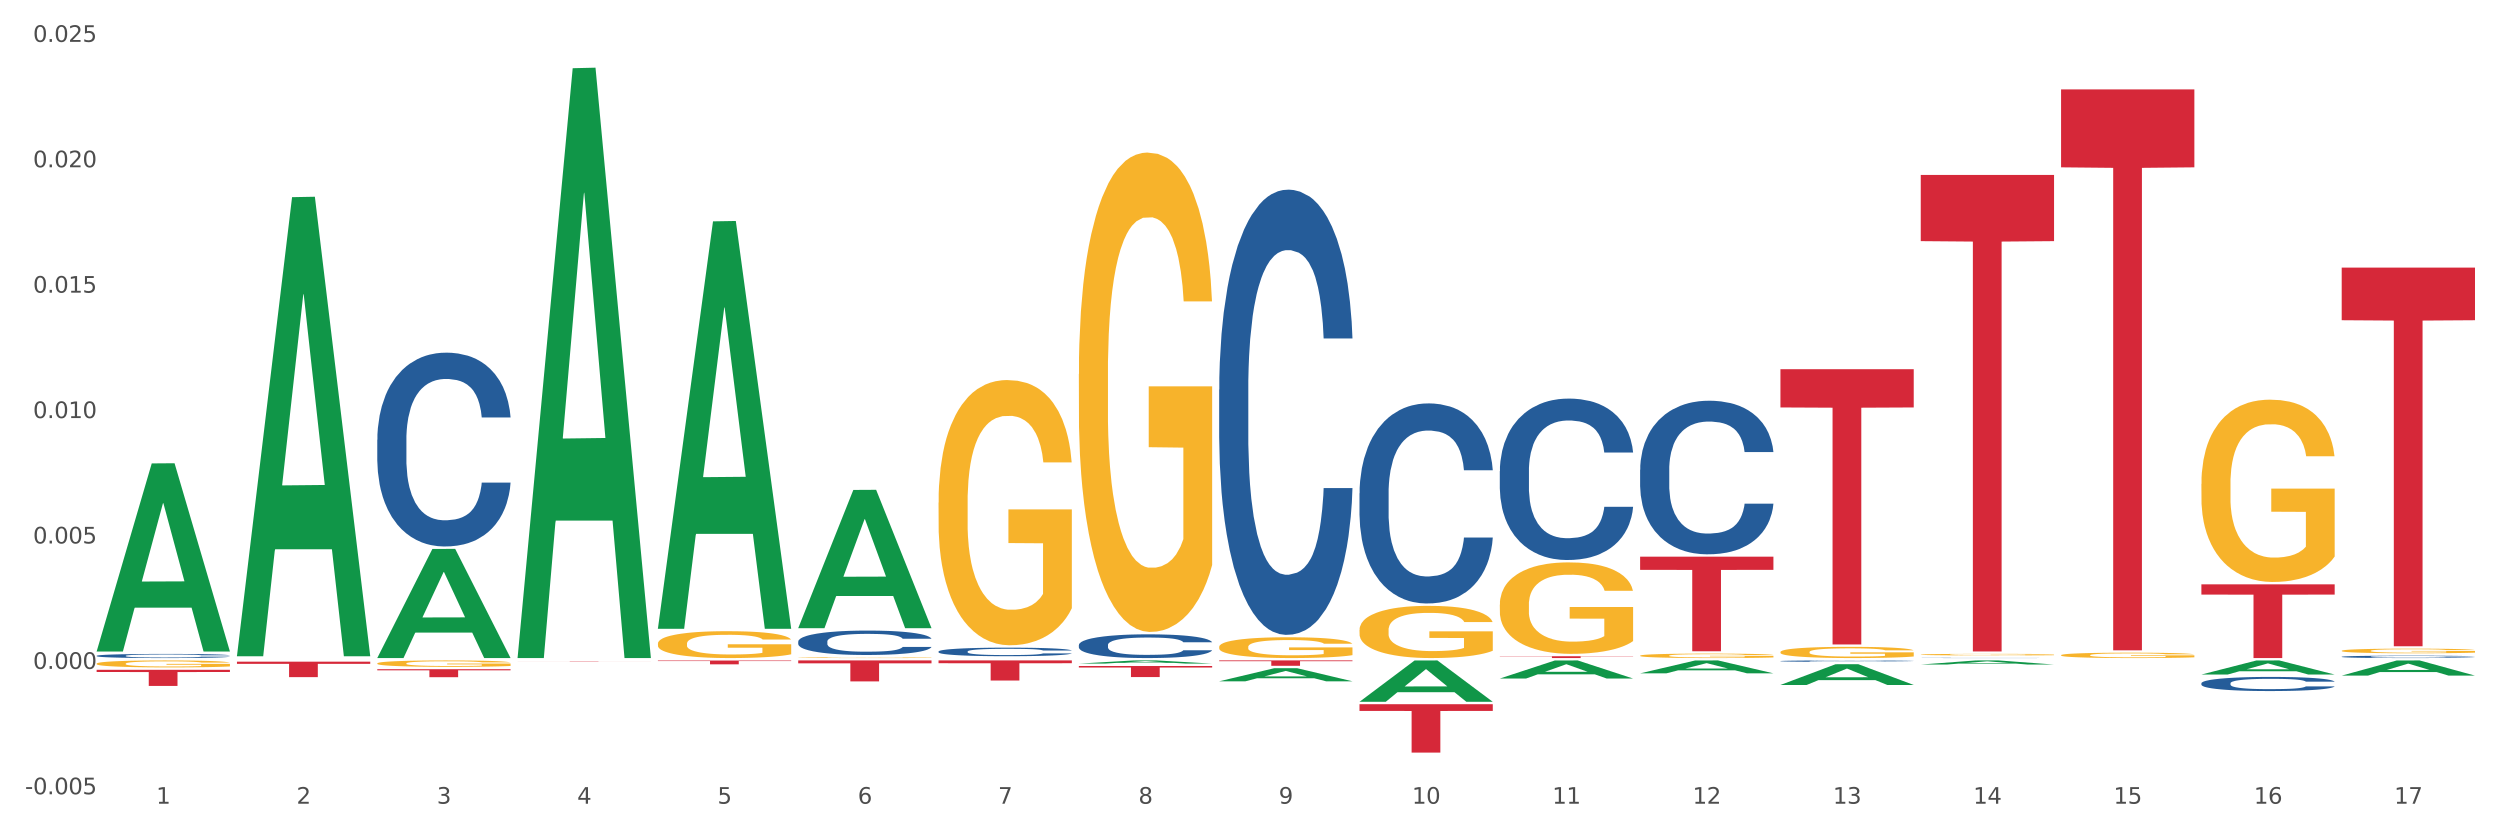 <?xml version="1.0" encoding="utf-8" standalone="no"?>
<!DOCTYPE svg PUBLIC "-//W3C//DTD SVG 1.1//EN"
  "http://www.w3.org/Graphics/SVG/1.1/DTD/svg11.dtd">
<svg xmlns:xlink="http://www.w3.org/1999/xlink" width="1080pt" height="360pt" viewBox="0 0 1080 360" xmlns="http://www.w3.org/2000/svg" version="1.1">
 <rect x="0" y="0" width="1080" height="360" fill="#333333" stroke="none"/>
 <defs>
  <style type="text/css">*{stroke-linejoin: round; stroke-linecap: butt}</style>
 </defs>
 <g id="figure_1">
  <g id="patch_1">
   <path d="M 0 360 
L 1080 360 
L 1080 0 
L 0 0 
z
" style="fill: #ffffff; stroke: #ffffff; stroke-linejoin: miter"/>
  </g>
  <g id="axes_1">
   <g id="matplotlib.axis_1">
    <g id="xtick_1">
     <g id="text_1">
      <!-- 1 -->
      <g style="fill: #4d4d4d" transform="translate(67.485 347.204) scale(0.096 -0.096)">
       <defs>
        <path id="DejaVuSans-31" d="M 794 531 
L 1825 531 
L 1825 4091 
L 703 3866 
L 703 4441 
L 1819 4666 
L 2450 4666 
L 2450 531 
L 3481 531 
L 3481 0 
L 794 0 
L 794 531 
z
" transform="scale(0.016)"/>
       </defs>
       <use xlink:href="#DejaVuSans-31"/>
      </g>
     </g>
    </g>
    <g id="xtick_2">
     <g id="text_2">
      <!-- 2 -->
      <g style="fill: #4d4d4d" transform="translate(128.102 347.204) scale(0.096 -0.096)">
       <defs>
        <path id="DejaVuSans-32" d="M 1228 531 
L 3431 531 
L 3431 0 
L 469 0 
L 469 531 
Q 828 903 1448 1529 
Q 2069 2156 2228 2338 
Q 2531 2678 2651 2914 
Q 2772 3150 2772 3378 
Q 2772 3750 2511 3984 
Q 2250 4219 1831 4219 
Q 1534 4219 1204 4116 
Q 875 4013 500 3803 
L 500 4441 
Q 881 4594 1212 4672 
Q 1544 4750 1819 4750 
Q 2544 4750 2975 4387 
Q 3406 4025 3406 3419 
Q 3406 3131 3298 2873 
Q 3191 2616 2906 2266 
Q 2828 2175 2409 1742 
Q 1991 1309 1228 531 
z
" transform="scale(0.016)"/>
       </defs>
       <use xlink:href="#DejaVuSans-32"/>
      </g>
     </g>
    </g>
    <g id="xtick_3">
     <g id="text_3">
      <!-- 3 -->
      <g style="fill: #4d4d4d" transform="translate(188.719 347.204) scale(0.096 -0.096)">
       <defs>
        <path id="DejaVuSans-33" d="M 2597 2516 
Q 3050 2419 3304 2112 
Q 3559 1806 3559 1356 
Q 3559 666 3084 287 
Q 2609 -91 1734 -91 
Q 1441 -91 1130 -33 
Q 819 25 488 141 
L 488 750 
Q 750 597 1062 519 
Q 1375 441 1716 441 
Q 2309 441 2620 675 
Q 2931 909 2931 1356 
Q 2931 1769 2642 2001 
Q 2353 2234 1838 2234 
L 1294 2234 
L 1294 2753 
L 1863 2753 
Q 2328 2753 2575 2939 
Q 2822 3125 2822 3475 
Q 2822 3834 2567 4026 
Q 2313 4219 1838 4219 
Q 1578 4219 1281 4162 
Q 984 4106 628 3988 
L 628 4550 
Q 988 4650 1302 4700 
Q 1616 4750 1894 4750 
Q 2613 4750 3031 4423 
Q 3450 4097 3450 3541 
Q 3450 3153 3228 2886 
Q 3006 2619 2597 2516 
z
" transform="scale(0.016)"/>
       </defs>
       <use xlink:href="#DejaVuSans-33"/>
      </g>
     </g>
    </g>
    <g id="xtick_4">
     <g id="text_4">
      <!-- 4 -->
      <g style="fill: #4d4d4d" transform="translate(249.336 347.204) scale(0.096 -0.096)">
       <defs>
        <path id="DejaVuSans-34" d="M 2419 4116 
L 825 1625 
L 2419 1625 
L 2419 4116 
z
M 2253 4666 
L 3047 4666 
L 3047 1625 
L 3713 1625 
L 3713 1100 
L 3047 1100 
L 3047 0 
L 2419 0 
L 2419 1100 
L 313 1100 
L 313 1709 
L 2253 4666 
z
" transform="scale(0.016)"/>
       </defs>
       <use xlink:href="#DejaVuSans-34"/>
      </g>
     </g>
    </g>
    <g id="xtick_5">
     <g id="text_5">
      <!-- 5 -->
      <g style="fill: #4d4d4d" transform="translate(309.952 347.204) scale(0.096 -0.096)">
       <defs>
        <path id="DejaVuSans-35" d="M 691 4666 
L 3169 4666 
L 3169 4134 
L 1269 4134 
L 1269 2991 
Q 1406 3038 1543 3061 
Q 1681 3084 1819 3084 
Q 2600 3084 3056 2656 
Q 3513 2228 3513 1497 
Q 3513 744 3044 326 
Q 2575 -91 1722 -91 
Q 1428 -91 1123 -41 
Q 819 9 494 109 
L 494 744 
Q 775 591 1075 516 
Q 1375 441 1709 441 
Q 2250 441 2565 725 
Q 2881 1009 2881 1497 
Q 2881 1984 2565 2268 
Q 2250 2553 1709 2553 
Q 1456 2553 1204 2497 
Q 953 2441 691 2322 
L 691 4666 
z
" transform="scale(0.016)"/>
       </defs>
       <use xlink:href="#DejaVuSans-35"/>
      </g>
     </g>
    </g>
    <g id="xtick_6">
     <g id="text_6">
      <!-- 6 -->
      <g style="fill: #4d4d4d" transform="translate(370.569 347.204) scale(0.096 -0.096)">
       <defs>
        <path id="DejaVuSans-36" d="M 2113 2584 
Q 1688 2584 1439 2293 
Q 1191 2003 1191 1497 
Q 1191 994 1439 701 
Q 1688 409 2113 409 
Q 2538 409 2786 701 
Q 3034 994 3034 1497 
Q 3034 2003 2786 2293 
Q 2538 2584 2113 2584 
z
M 3366 4563 
L 3366 3988 
Q 3128 4100 2886 4159 
Q 2644 4219 2406 4219 
Q 1781 4219 1451 3797 
Q 1122 3375 1075 2522 
Q 1259 2794 1537 2939 
Q 1816 3084 2150 3084 
Q 2853 3084 3261 2657 
Q 3669 2231 3669 1497 
Q 3669 778 3244 343 
Q 2819 -91 2113 -91 
Q 1303 -91 875 529 
Q 447 1150 447 2328 
Q 447 3434 972 4092 
Q 1497 4750 2381 4750 
Q 2619 4750 2861 4703 
Q 3103 4656 3366 4563 
z
" transform="scale(0.016)"/>
       </defs>
       <use xlink:href="#DejaVuSans-36"/>
      </g>
     </g>
    </g>
    <g id="xtick_7">
     <g id="text_7">
      <!-- 7 -->
      <g style="fill: #4d4d4d" transform="translate(431.186 347.204) scale(0.096 -0.096)">
       <defs>
        <path id="DejaVuSans-37" d="M 525 4666 
L 3525 4666 
L 3525 4397 
L 1831 0 
L 1172 0 
L 2766 4134 
L 525 4134 
L 525 4666 
z
" transform="scale(0.016)"/>
       </defs>
       <use xlink:href="#DejaVuSans-37"/>
      </g>
     </g>
    </g>
    <g id="xtick_8">
     <g id="text_8">
      <!-- 8 -->
      <g style="fill: #4d4d4d" transform="translate(491.803 347.204) scale(0.096 -0.096)">
       <defs>
        <path id="DejaVuSans-38" d="M 2034 2216 
Q 1584 2216 1326 1975 
Q 1069 1734 1069 1313 
Q 1069 891 1326 650 
Q 1584 409 2034 409 
Q 2484 409 2743 651 
Q 3003 894 3003 1313 
Q 3003 1734 2745 1975 
Q 2488 2216 2034 2216 
z
M 1403 2484 
Q 997 2584 770 2862 
Q 544 3141 544 3541 
Q 544 4100 942 4425 
Q 1341 4750 2034 4750 
Q 2731 4750 3128 4425 
Q 3525 4100 3525 3541 
Q 3525 3141 3298 2862 
Q 3072 2584 2669 2484 
Q 3125 2378 3379 2068 
Q 3634 1759 3634 1313 
Q 3634 634 3220 271 
Q 2806 -91 2034 -91 
Q 1263 -91 848 271 
Q 434 634 434 1313 
Q 434 1759 690 2068 
Q 947 2378 1403 2484 
z
M 1172 3481 
Q 1172 3119 1398 2916 
Q 1625 2713 2034 2713 
Q 2441 2713 2670 2916 
Q 2900 3119 2900 3481 
Q 2900 3844 2670 4047 
Q 2441 4250 2034 4250 
Q 1625 4250 1398 4047 
Q 1172 3844 1172 3481 
z
" transform="scale(0.016)"/>
       </defs>
       <use xlink:href="#DejaVuSans-38"/>
      </g>
     </g>
    </g>
    <g id="xtick_9">
     <g id="text_9">
      <!-- 9 -->
      <g style="fill: #4d4d4d" transform="translate(552.419 347.204) scale(0.096 -0.096)">
       <defs>
        <path id="DejaVuSans-39" d="M 703 97 
L 703 672 
Q 941 559 1184 500 
Q 1428 441 1663 441 
Q 2288 441 2617 861 
Q 2947 1281 2994 2138 
Q 2813 1869 2534 1725 
Q 2256 1581 1919 1581 
Q 1219 1581 811 2004 
Q 403 2428 403 3163 
Q 403 3881 828 4315 
Q 1253 4750 1959 4750 
Q 2769 4750 3195 4129 
Q 3622 3509 3622 2328 
Q 3622 1225 3098 567 
Q 2575 -91 1691 -91 
Q 1453 -91 1209 -44 
Q 966 3 703 97 
z
M 1959 2075 
Q 2384 2075 2632 2365 
Q 2881 2656 2881 3163 
Q 2881 3666 2632 3958 
Q 2384 4250 1959 4250 
Q 1534 4250 1286 3958 
Q 1038 3666 1038 3163 
Q 1038 2656 1286 2365 
Q 1534 2075 1959 2075 
z
" transform="scale(0.016)"/>
       </defs>
       <use xlink:href="#DejaVuSans-39"/>
      </g>
     </g>
    </g>
    <g id="xtick_10">
     <g id="text_10">
      <!-- 10 -->
      <g style="fill: #4d4d4d" transform="translate(609.982 347.204) scale(0.096 -0.096)">
       <defs>
        <path id="DejaVuSans-30" d="M 2034 4250 
Q 1547 4250 1301 3770 
Q 1056 3291 1056 2328 
Q 1056 1369 1301 889 
Q 1547 409 2034 409 
Q 2525 409 2770 889 
Q 3016 1369 3016 2328 
Q 3016 3291 2770 3770 
Q 2525 4250 2034 4250 
z
M 2034 4750 
Q 2819 4750 3233 4129 
Q 3647 3509 3647 2328 
Q 3647 1150 3233 529 
Q 2819 -91 2034 -91 
Q 1250 -91 836 529 
Q 422 1150 422 2328 
Q 422 3509 836 4129 
Q 1250 4750 2034 4750 
z
" transform="scale(0.016)"/>
       </defs>
       <use xlink:href="#DejaVuSans-31"/>
       <use xlink:href="#DejaVuSans-30" transform="translate(63.623 0)"/>
      </g>
     </g>
    </g>
    <g id="xtick_11">
     <g id="text_11">
      <!-- 11 -->
      <g style="fill: #4d4d4d" transform="translate(670.599 347.204) scale(0.096 -0.096)">
       <use xlink:href="#DejaVuSans-31"/>
       <use xlink:href="#DejaVuSans-31" transform="translate(63.623 0)"/>
      </g>
     </g>
    </g>
    <g id="xtick_12">
     <g id="text_12">
      <!-- 12 -->
      <g style="fill: #4d4d4d" transform="translate(731.215 347.204) scale(0.096 -0.096)">
       <use xlink:href="#DejaVuSans-31"/>
       <use xlink:href="#DejaVuSans-32" transform="translate(63.623 0)"/>
      </g>
     </g>
    </g>
    <g id="xtick_13">
     <g id="text_13">
      <!-- 13 -->
      <g style="fill: #4d4d4d" transform="translate(791.832 347.204) scale(0.096 -0.096)">
       <use xlink:href="#DejaVuSans-31"/>
       <use xlink:href="#DejaVuSans-33" transform="translate(63.623 0)"/>
      </g>
     </g>
    </g>
    <g id="xtick_14">
     <g id="text_14">
      <!-- 14 -->
      <g style="fill: #4d4d4d" transform="translate(852.449 347.204) scale(0.096 -0.096)">
       <use xlink:href="#DejaVuSans-31"/>
       <use xlink:href="#DejaVuSans-34" transform="translate(63.623 0)"/>
      </g>
     </g>
    </g>
    <g id="xtick_15">
     <g id="text_15">
      <!-- 15 -->
      <g style="fill: #4d4d4d" transform="translate(913.066 347.204) scale(0.096 -0.096)">
       <use xlink:href="#DejaVuSans-31"/>
       <use xlink:href="#DejaVuSans-35" transform="translate(63.623 0)"/>
      </g>
     </g>
    </g>
    <g id="xtick_16">
     <g id="text_16">
      <!-- 16 -->
      <g style="fill: #4d4d4d" transform="translate(973.682 347.204) scale(0.096 -0.096)">
       <use xlink:href="#DejaVuSans-31"/>
       <use xlink:href="#DejaVuSans-36" transform="translate(63.623 0)"/>
      </g>
     </g>
    </g>
    <g id="xtick_17">
     <g id="text_17">
      <!-- 17 -->
      <g style="fill: #4d4d4d" transform="translate(1034.299 347.204) scale(0.096 -0.096)">
       <use xlink:href="#DejaVuSans-31"/>
       <use xlink:href="#DejaVuSans-37" transform="translate(63.623 0)"/>
      </g>
     </g>
    </g>
    <g id="xtick_18"/>
    <g id="xtick_19"/>
    <g id="xtick_20"/>
    <g id="xtick_21"/>
    <g id="xtick_22"/>
    <g id="xtick_23"/>
    <g id="xtick_24"/>
    <g id="xtick_25"/>
    <g id="xtick_26"/>
    <g id="xtick_27"/>
    <g id="xtick_28"/>
    <g id="xtick_29"/>
    <g id="xtick_30"/>
    <g id="xtick_31"/>
    <g id="xtick_32"/>
    <g id="xtick_33"/>
   </g>
   <g id="matplotlib.axis_2">
    <g id="ytick_1">
     <g id="text_18">
      <!-- -0.005 -->
      <g style="fill: #4d4d4d" transform="translate(10.8 343.125) scale(0.096 -0.096)">
       <defs>
        <path id="DejaVuSans-2d" d="M 313 2009 
L 1997 2009 
L 1997 1497 
L 313 1497 
L 313 2009 
z
" transform="scale(0.016)"/>
        <path id="DejaVuSans-2e" d="M 684 794 
L 1344 794 
L 1344 0 
L 684 0 
L 684 794 
z
" transform="scale(0.016)"/>
       </defs>
       <use xlink:href="#DejaVuSans-2d"/>
       <use xlink:href="#DejaVuSans-30" transform="translate(36.084 0)"/>
       <use xlink:href="#DejaVuSans-2e" transform="translate(99.707 0)"/>
       <use xlink:href="#DejaVuSans-30" transform="translate(131.494 0)"/>
       <use xlink:href="#DejaVuSans-30" transform="translate(195.117 0)"/>
       <use xlink:href="#DejaVuSans-35" transform="translate(258.74 0)"/>
      </g>
     </g>
    </g>
    <g id="ytick_2">
     <g id="text_19">
      <!-- 0.000 -->
      <g style="fill: #4d4d4d" transform="translate(14.264 288.954) scale(0.096 -0.096)">
       <use xlink:href="#DejaVuSans-30"/>
       <use xlink:href="#DejaVuSans-2e" transform="translate(63.623 0)"/>
       <use xlink:href="#DejaVuSans-30" transform="translate(95.41 0)"/>
       <use xlink:href="#DejaVuSans-30" transform="translate(159.033 0)"/>
       <use xlink:href="#DejaVuSans-30" transform="translate(222.656 0)"/>
      </g>
     </g>
    </g>
    <g id="ytick_3">
     <g id="text_20">
      <!-- 0.005 -->
      <g style="fill: #4d4d4d" transform="translate(14.264 234.782) scale(0.096 -0.096)">
       <use xlink:href="#DejaVuSans-30"/>
       <use xlink:href="#DejaVuSans-2e" transform="translate(63.623 0)"/>
       <use xlink:href="#DejaVuSans-30" transform="translate(95.41 0)"/>
       <use xlink:href="#DejaVuSans-30" transform="translate(159.033 0)"/>
       <use xlink:href="#DejaVuSans-35" transform="translate(222.656 0)"/>
      </g>
     </g>
    </g>
    <g id="ytick_4">
     <g id="text_21">
      <!-- 0.010 -->
      <g style="fill: #4d4d4d" transform="translate(14.264 180.611) scale(0.096 -0.096)">
       <use xlink:href="#DejaVuSans-30"/>
       <use xlink:href="#DejaVuSans-2e" transform="translate(63.623 0)"/>
       <use xlink:href="#DejaVuSans-30" transform="translate(95.41 0)"/>
       <use xlink:href="#DejaVuSans-31" transform="translate(159.033 0)"/>
       <use xlink:href="#DejaVuSans-30" transform="translate(222.656 0)"/>
      </g>
     </g>
    </g>
    <g id="ytick_5">
     <g id="text_22">
      <!-- 0.015 -->
      <g style="fill: #4d4d4d" transform="translate(14.264 126.439) scale(0.096 -0.096)">
       <use xlink:href="#DejaVuSans-30"/>
       <use xlink:href="#DejaVuSans-2e" transform="translate(63.623 0)"/>
       <use xlink:href="#DejaVuSans-30" transform="translate(95.41 0)"/>
       <use xlink:href="#DejaVuSans-31" transform="translate(159.033 0)"/>
       <use xlink:href="#DejaVuSans-35" transform="translate(222.656 0)"/>
      </g>
     </g>
    </g>
    <g id="ytick_6">
     <g id="text_23">
      <!-- 0.020 -->
      <g style="fill: #4d4d4d" transform="translate(14.264 72.268) scale(0.096 -0.096)">
       <use xlink:href="#DejaVuSans-30"/>
       <use xlink:href="#DejaVuSans-2e" transform="translate(63.623 0)"/>
       <use xlink:href="#DejaVuSans-30" transform="translate(95.41 0)"/>
       <use xlink:href="#DejaVuSans-32" transform="translate(159.033 0)"/>
       <use xlink:href="#DejaVuSans-30" transform="translate(222.656 0)"/>
      </g>
     </g>
    </g>
    <g id="ytick_7">
     <g id="text_24">
      <!-- 0.025 -->
      <g style="fill: #4d4d4d" transform="translate(14.264 18.096) scale(0.096 -0.096)">
       <use xlink:href="#DejaVuSans-30"/>
       <use xlink:href="#DejaVuSans-2e" transform="translate(63.623 0)"/>
       <use xlink:href="#DejaVuSans-30" transform="translate(95.41 0)"/>
       <use xlink:href="#DejaVuSans-32" transform="translate(159.033 0)"/>
       <use xlink:href="#DejaVuSans-35" transform="translate(222.656 0)"/>
      </g>
     </g>
    </g>
    <g id="ytick_8"/>
    <g id="ytick_9"/>
    <g id="ytick_10"/>
    <g id="ytick_11"/>
    <g id="ytick_12"/>
    <g id="ytick_13"/>
   </g>
   <g id="PolyCollection_1">
    <path d="M 41.746 281.318 
L 41.806 281.242 
L 65.553 200.193 
L 75.408 200.117 
L 99.332 281.471 
L 87.934 281.471 
L 82.769 262.526 
L 58.25 262.526 
L 58.072 262.832 
L 53.086 281.471 
L 41.746 281.471 
L 41.746 281.318 
L 61.338 251.221 
L 79.682 251.145 
L 70.599 217.457 
L 70.48 217.304 
L 70.361 217.533 
L 61.278 251.145 
L 61.338 251.221 
L 41.746 281.318 
z
" clip-path="url(#p3063a5c44d)" style="fill: #109648"/>
    <path d="M 708.53 283.247 
L 708.598 283.245 
L 708.598 283.182 
L 708.734 283.127 
L 709.414 282.996 
L 710.434 282.887 
L 711.182 282.829 
L 711.93 282.781 
L 712.814 282.734 
L 713.902 282.685 
L 715.873 282.612 
L 717.097 282.576 
L 718.593 282.537 
L 721.312 282.481 
L 723.284 282.449 
L 725.324 282.423 
L 728.655 282.391 
L 730.831 282.377 
L 733.142 282.366 
L 735.93 282.359 
L 738.037 282.358 
L 742.66 282.363 
L 746.604 282.379 
L 748.507 282.391 
L 750.955 282.412 
L 752.247 282.426 
L 754.354 282.454 
L 756.53 282.491 
L 758.026 282.523 
L 760.269 282.583 
L 761.969 282.642 
L 763.533 282.716 
L 764.349 282.767 
L 764.961 282.815 
L 765.504 282.869 
L 766.048 282.955 
L 753.811 282.955 
L 753.335 282.894 
L 752.587 282.836 
L 751.499 282.779 
L 750.547 282.744 
L 748.915 282.7 
L 747.42 282.672 
L 745.856 282.651 
L 743.952 282.634 
L 742.457 282.625 
L 740.349 282.618 
L 736.202 282.619 
L 733.414 282.634 
L 731.51 282.651 
L 730.287 282.667 
L 729.199 282.685 
L 727.975 282.709 
L 726.547 282.746 
L 725.527 282.779 
L 724.508 282.822 
L 723.692 282.864 
L 722.944 282.913 
L 722.332 282.966 
L 721.856 283.02 
L 721.448 283.087 
L 721.108 283.198 
L 721.108 283.438 
L 721.244 283.493 
L 721.584 283.565 
L 721.992 283.619 
L 722.672 283.684 
L 723.284 283.728 
L 724.44 283.792 
L 725.731 283.844 
L 726.751 283.878 
L 727.771 283.906 
L 729.539 283.945 
L 731.51 283.976 
L 733.21 283.996 
L 735.522 284.013 
L 737.085 284.02 
L 738.445 284.024 
L 741.777 284.024 
L 744.156 284.018 
L 746.808 284.006 
L 748.847 283.99 
L 750.547 283.971 
L 752.451 283.939 
L 753.675 283.909 
L 753.675 283.542 
L 738.717 283.54 
L 738.717 283.296 
L 766.116 283.296 
L 766.116 284.013 
L 764.961 284.05 
L 763.669 284.083 
L 762.309 284.113 
L 760.269 284.15 
L 757.822 284.185 
L 755.646 284.21 
L 753.335 284.231 
L 750.615 284.25 
L 747.08 284.268 
L 744.904 284.275 
L 742.185 284.28 
L 738.989 284.282 
L 736.202 284.278 
L 733.482 284.27 
L 730.627 284.254 
L 727.839 284.231 
L 725.731 284.208 
L 723.624 284.18 
L 721.38 284.143 
L 719.613 284.108 
L 718.253 284.076 
L 716.757 284.036 
L 715.125 283.983 
L 713.902 283.936 
L 712.814 283.887 
L 711.658 283.823 
L 710.842 283.769 
L 710.026 283.7 
L 709.55 283.649 
L 709.006 283.57 
L 708.598 283.46 
L 708.53 283.247 
z
" clip-path="url(#p3063a5c44d)" style="fill: #f7b32b"/>
    <path d="M 769.147 281.675 
L 769.215 281.671 
L 769.215 281.512 
L 769.351 281.374 
L 770.031 281.042 
L 771.051 280.768 
L 771.799 280.622 
L 772.547 280.503 
L 773.43 280.383 
L 774.518 280.259 
L 776.49 280.078 
L 777.714 279.985 
L 779.209 279.887 
L 781.929 279.746 
L 783.901 279.666 
L 785.94 279.6 
L 789.272 279.52 
L 791.447 279.485 
L 793.759 279.458 
L 796.546 279.44 
L 798.654 279.436 
L 803.277 279.449 
L 807.221 279.489 
L 809.124 279.52 
L 811.572 279.573 
L 812.864 279.609 
L 814.971 279.679 
L 817.147 279.772 
L 818.643 279.852 
L 820.886 280.002 
L 822.586 280.153 
L 824.15 280.339 
L 824.965 280.467 
L 825.577 280.587 
L 826.121 280.724 
L 826.665 280.941 
L 814.427 280.941 
L 813.951 280.786 
L 813.203 280.64 
L 812.116 280.498 
L 811.164 280.41 
L 809.532 280.299 
L 808.036 280.228 
L 806.473 280.175 
L 804.569 280.131 
L 803.073 280.109 
L 800.966 280.091 
L 796.818 280.095 
L 794.031 280.131 
L 792.127 280.175 
L 790.903 280.215 
L 789.816 280.259 
L 788.592 280.321 
L 787.164 280.414 
L 786.144 280.498 
L 785.124 280.604 
L 784.309 280.711 
L 783.561 280.834 
L 782.949 280.967 
L 782.473 281.104 
L 782.065 281.273 
L 781.725 281.551 
L 781.725 282.158 
L 781.861 282.295 
L 782.201 282.476 
L 782.609 282.614 
L 783.289 282.777 
L 783.901 282.888 
L 785.056 283.047 
L 786.348 283.18 
L 787.368 283.264 
L 788.388 283.335 
L 790.156 283.432 
L 792.127 283.512 
L 793.827 283.561 
L 796.138 283.605 
L 797.702 283.623 
L 799.062 283.631 
L 802.393 283.631 
L 804.773 283.618 
L 807.424 283.587 
L 809.464 283.547 
L 811.164 283.499 
L 813.067 283.419 
L 814.291 283.344 
L 814.291 282.419 
L 799.334 282.414 
L 799.334 281.799 
L 826.733 281.799 
L 826.733 283.605 
L 825.577 283.698 
L 824.286 283.782 
L 822.926 283.857 
L 820.886 283.95 
L 818.439 284.039 
L 816.263 284.101 
L 813.951 284.154 
L 811.232 284.202 
L 807.696 284.247 
L 805.521 284.264 
L 802.801 284.278 
L 799.606 284.282 
L 796.818 284.273 
L 794.099 284.251 
L 791.243 284.211 
L 788.456 284.154 
L 786.348 284.096 
L 784.241 284.025 
L 781.997 283.932 
L 780.229 283.844 
L 778.87 283.764 
L 777.374 283.662 
L 775.742 283.53 
L 774.518 283.41 
L 773.43 283.286 
L 772.275 283.127 
L 771.459 282.99 
L 770.643 282.817 
L 770.167 282.689 
L 769.623 282.49 
L 769.215 282.211 
L 769.147 281.675 
z
" clip-path="url(#p3063a5c44d)" style="fill: #f7b32b"/>
    <path d="M 829.764 282.781 
L 829.832 282.781 
L 829.832 282.758 
L 829.968 282.739 
L 830.648 282.692 
L 831.668 282.654 
L 832.415 282.633 
L 833.163 282.617 
L 834.047 282.6 
L 835.135 282.583 
L 837.107 282.557 
L 838.33 282.544 
L 839.826 282.53 
L 842.546 282.51 
L 844.517 282.499 
L 846.557 282.49 
L 849.888 282.479 
L 852.064 282.474 
L 854.376 282.47 
L 857.163 282.468 
L 859.271 282.467 
L 863.894 282.469 
L 867.837 282.474 
L 869.741 282.479 
L 872.188 282.486 
L 873.48 282.491 
L 875.588 282.501 
L 877.764 282.514 
L 879.259 282.525 
L 881.503 282.547 
L 883.203 282.568 
L 884.766 282.594 
L 885.582 282.612 
L 886.194 282.628 
L 886.738 282.648 
L 887.282 282.678 
L 875.044 282.678 
L 874.568 282.656 
L 873.82 282.636 
L 872.732 282.616 
L 871.781 282.604 
L 870.149 282.588 
L 868.653 282.578 
L 867.089 282.571 
L 865.186 282.565 
L 863.69 282.561 
L 861.582 282.559 
L 857.435 282.56 
L 854.648 282.565 
L 852.744 282.571 
L 851.52 282.576 
L 850.432 282.583 
L 849.209 282.591 
L 847.781 282.604 
L 846.761 282.616 
L 845.741 282.631 
L 844.925 282.646 
L 844.177 282.663 
L 843.566 282.682 
L 843.09 282.701 
L 842.682 282.725 
L 842.342 282.764 
L 842.342 282.849 
L 842.478 282.868 
L 842.818 282.894 
L 843.226 282.913 
L 843.905 282.936 
L 844.517 282.951 
L 845.673 282.974 
L 846.965 282.992 
L 847.985 283.004 
L 849.005 283.014 
L 850.772 283.028 
L 852.744 283.039 
L 854.444 283.046 
L 856.755 283.052 
L 858.319 283.055 
L 859.679 283.056 
L 863.01 283.056 
L 865.39 283.054 
L 868.041 283.05 
L 870.081 283.044 
L 871.781 283.037 
L 873.684 283.026 
L 874.908 283.015 
L 874.908 282.886 
L 859.951 282.885 
L 859.951 282.799 
L 887.35 282.799 
L 887.35 283.052 
L 886.194 283.065 
L 884.902 283.077 
L 883.542 283.087 
L 881.503 283.101 
L 879.055 283.113 
L 876.88 283.122 
L 874.568 283.129 
L 871.849 283.136 
L 868.313 283.142 
L 866.138 283.145 
L 863.418 283.147 
L 860.223 283.147 
L 857.435 283.146 
L 854.716 283.143 
L 851.86 283.137 
L 849.073 283.129 
L 846.965 283.121 
L 844.857 283.111 
L 842.614 283.098 
L 840.846 283.086 
L 839.486 283.074 
L 837.99 283.06 
L 836.359 283.042 
L 835.135 283.025 
L 834.047 283.007 
L 832.891 282.985 
L 832.076 282.966 
L 831.26 282.942 
L 830.784 282.924 
L 830.24 282.896 
L 829.832 282.856 
L 829.764 282.781 
z
" clip-path="url(#p3063a5c44d)" style="fill: #f7b32b"/>
    <path d="M 890.381 283.032 
L 890.449 283.03 
L 890.449 282.953 
L 890.585 282.888 
L 891.265 282.728 
L 892.284 282.597 
L 893.032 282.527 
L 893.78 282.469 
L 894.664 282.412 
L 895.752 282.353 
L 897.723 282.266 
L 898.947 282.221 
L 900.443 282.174 
L 903.162 282.107 
L 905.134 282.068 
L 907.174 282.036 
L 910.505 281.998 
L 912.681 281.981 
L 914.992 281.969 
L 917.78 281.96 
L 919.887 281.958 
L 924.511 281.964 
L 928.454 281.983 
L 930.358 281.998 
L 932.805 282.024 
L 934.097 282.041 
L 936.205 282.075 
L 938.38 282.119 
L 939.876 282.157 
L 942.12 282.23 
L 943.819 282.302 
L 945.383 282.391 
L 946.199 282.452 
L 946.811 282.51 
L 947.355 282.576 
L 947.899 282.68 
L 935.661 282.68 
L 935.185 282.605 
L 934.437 282.535 
L 933.349 282.467 
L 932.397 282.425 
L 930.766 282.372 
L 929.27 282.338 
L 927.706 282.312 
L 925.802 282.291 
L 924.307 282.281 
L 922.199 282.272 
L 918.052 282.274 
L 915.264 282.291 
L 913.361 282.312 
L 912.137 282.331 
L 911.049 282.353 
L 909.825 282.382 
L 908.397 282.427 
L 907.378 282.467 
L 906.358 282.518 
L 905.542 282.569 
L 904.794 282.629 
L 904.182 282.692 
L 903.706 282.758 
L 903.298 282.839 
L 902.958 282.972 
L 902.958 283.263 
L 903.094 283.329 
L 903.434 283.416 
L 903.842 283.482 
L 904.522 283.56 
L 905.134 283.613 
L 906.29 283.69 
L 907.582 283.754 
L 908.601 283.794 
L 909.621 283.828 
L 911.389 283.874 
L 913.361 283.913 
L 915.06 283.936 
L 917.372 283.957 
L 918.936 283.966 
L 920.295 283.97 
L 923.627 283.97 
L 926.006 283.964 
L 928.658 283.949 
L 930.698 283.93 
L 932.397 283.906 
L 934.301 283.868 
L 935.525 283.832 
L 935.525 283.388 
L 920.567 283.386 
L 920.567 283.091 
L 947.967 283.091 
L 947.967 283.957 
L 946.811 284.002 
L 945.519 284.042 
L 944.159 284.078 
L 942.12 284.123 
L 939.672 284.165 
L 937.496 284.195 
L 935.185 284.22 
L 932.465 284.244 
L 928.93 284.265 
L 926.754 284.274 
L 924.035 284.28 
L 920.839 284.282 
L 918.052 284.278 
L 915.332 284.267 
L 912.477 284.248 
L 909.689 284.22 
L 907.582 284.193 
L 905.474 284.159 
L 903.23 284.114 
L 901.463 284.072 
L 900.103 284.034 
L 898.607 283.985 
L 896.976 283.921 
L 895.752 283.864 
L 894.664 283.804 
L 893.508 283.728 
L 892.692 283.662 
L 891.876 283.579 
L 891.4 283.518 
L 890.857 283.422 
L 890.449 283.289 
L 890.381 283.032 
z
" clip-path="url(#p3063a5c44d)" style="fill: #f7b32b"/>
    <path d="M 950.997 209.05 
L 951.065 208.978 
L 951.065 206.388 
L 951.201 204.158 
L 951.881 198.763 
L 952.901 194.304 
L 953.649 191.93 
L 954.397 189.988 
L 955.281 188.046 
L 956.368 186.032 
L 958.34 183.082 
L 959.564 181.572 
L 961.06 179.989 
L 963.779 177.687 
L 965.751 176.393 
L 967.79 175.314 
L 971.122 174.019 
L 973.297 173.443 
L 975.609 173.012 
L 978.397 172.724 
L 980.504 172.652 
L 985.127 172.868 
L 989.071 173.515 
L 990.974 174.019 
L 993.422 174.882 
L 994.714 175.458 
L 996.821 176.608 
L 998.997 178.119 
L 1000.493 179.414 
L 1002.736 181.859 
L 1004.436 184.305 
L 1006 187.326 
L 1006.816 189.412 
L 1007.427 191.354 
L 1007.971 193.584 
L 1008.515 197.109 
L 996.277 197.109 
L 995.802 194.591 
L 995.054 192.218 
L 993.966 189.916 
L 993.014 188.477 
L 991.382 186.679 
L 989.887 185.528 
L 988.323 184.665 
L 986.419 183.946 
L 984.923 183.586 
L 982.816 183.298 
L 978.669 183.37 
L 975.881 183.946 
L 973.977 184.665 
L 972.754 185.312 
L 971.666 186.032 
L 970.442 187.039 
L 969.014 188.549 
L 967.994 189.916 
L 966.975 191.642 
L 966.159 193.369 
L 965.411 195.383 
L 964.799 197.541 
L 964.323 199.771 
L 963.915 202.504 
L 963.575 207.036 
L 963.575 216.89 
L 963.711 219.12 
L 964.051 222.069 
L 964.459 224.299 
L 965.139 226.961 
L 965.751 228.759 
L 966.907 231.349 
L 968.198 233.507 
L 969.218 234.873 
L 970.238 236.024 
L 972.006 237.607 
L 973.977 238.902 
L 975.677 239.693 
L 977.989 240.412 
L 979.552 240.7 
L 980.912 240.844 
L 984.244 240.844 
L 986.623 240.628 
L 989.275 240.124 
L 991.314 239.477 
L 993.014 238.686 
L 994.918 237.391 
L 996.141 236.168 
L 996.141 221.134 
L 981.184 221.062 
L 981.184 211.064 
L 1008.583 211.064 
L 1008.583 240.412 
L 1007.427 241.923 
L 1006.136 243.289 
L 1004.776 244.512 
L 1002.736 246.023 
L 1000.289 247.461 
L 998.113 248.468 
L 995.802 249.332 
L 993.082 250.123 
L 989.547 250.842 
L 987.371 251.13 
L 984.651 251.346 
L 981.456 251.418 
L 978.669 251.274 
L 975.949 250.914 
L 973.094 250.267 
L 970.306 249.332 
L 968.198 248.397 
L 966.091 247.246 
L 963.847 245.735 
L 962.079 244.296 
L 960.72 243.002 
L 959.224 241.347 
L 957.592 239.189 
L 956.368 237.247 
L 955.281 235.233 
L 954.125 232.643 
L 953.309 230.414 
L 952.493 227.608 
L 952.017 225.522 
L 951.473 222.285 
L 951.065 217.754 
L 950.997 209.05 
z
" clip-path="url(#p3063a5c44d)" style="fill: #f7b32b"/>
    <path d="M 1011.614 281.14 
L 1011.682 281.138 
L 1011.682 281.072 
L 1011.818 281.015 
L 1012.498 280.878 
L 1013.518 280.764 
L 1014.266 280.704 
L 1015.014 280.654 
L 1015.897 280.605 
L 1016.985 280.554 
L 1018.957 280.479 
L 1020.181 280.44 
L 1021.676 280.4 
L 1024.396 280.341 
L 1026.368 280.308 
L 1028.407 280.281 
L 1031.739 280.248 
L 1033.914 280.233 
L 1036.226 280.222 
L 1039.013 280.215 
L 1041.121 280.213 
L 1045.744 280.218 
L 1049.687 280.235 
L 1051.591 280.248 
L 1054.039 280.27 
L 1055.33 280.284 
L 1057.438 280.314 
L 1059.614 280.352 
L 1061.109 280.385 
L 1063.353 280.447 
L 1065.053 280.51 
L 1066.616 280.587 
L 1067.432 280.64 
L 1068.044 280.689 
L 1068.588 280.746 
L 1069.132 280.836 
L 1056.894 280.836 
L 1056.418 280.772 
L 1055.67 280.711 
L 1054.583 280.653 
L 1053.631 280.616 
L 1051.999 280.57 
L 1050.503 280.541 
L 1048.94 280.519 
L 1047.036 280.501 
L 1045.54 280.491 
L 1043.433 280.484 
L 1039.285 280.486 
L 1036.498 280.501 
L 1034.594 280.519 
L 1033.37 280.535 
L 1032.282 280.554 
L 1031.059 280.579 
L 1029.631 280.618 
L 1028.611 280.653 
L 1027.591 280.697 
L 1026.775 280.74 
L 1026.028 280.792 
L 1025.416 280.847 
L 1024.94 280.904 
L 1024.532 280.973 
L 1024.192 281.089 
L 1024.192 281.339 
L 1024.328 281.396 
L 1024.668 281.471 
L 1025.076 281.528 
L 1025.756 281.596 
L 1026.368 281.642 
L 1027.523 281.708 
L 1028.815 281.763 
L 1029.835 281.797 
L 1030.855 281.827 
L 1032.622 281.867 
L 1034.594 281.9 
L 1036.294 281.92 
L 1038.605 281.939 
L 1040.169 281.946 
L 1041.529 281.949 
L 1044.86 281.949 
L 1047.24 281.944 
L 1049.891 281.931 
L 1051.931 281.915 
L 1053.631 281.895 
L 1055.534 281.862 
L 1056.758 281.83 
L 1056.758 281.448 
L 1041.801 281.446 
L 1041.801 281.191 
L 1069.2 281.191 
L 1069.2 281.939 
L 1068.044 281.977 
L 1066.752 282.012 
L 1065.393 282.043 
L 1063.353 282.081 
L 1060.905 282.118 
L 1058.73 282.144 
L 1056.418 282.166 
L 1053.699 282.186 
L 1050.163 282.204 
L 1047.988 282.211 
L 1045.268 282.217 
L 1042.073 282.219 
L 1039.285 282.215 
L 1036.566 282.206 
L 1033.71 282.189 
L 1030.923 282.166 
L 1028.815 282.142 
L 1026.707 282.113 
L 1024.464 282.074 
L 1022.696 282.037 
L 1021.336 282.004 
L 1019.841 281.962 
L 1018.209 281.907 
L 1016.985 281.858 
L 1015.897 281.807 
L 1014.742 281.741 
L 1013.926 281.684 
L 1013.11 281.612 
L 1012.634 281.559 
L 1012.09 281.477 
L 1011.682 281.361 
L 1011.614 281.14 
z
" clip-path="url(#p3063a5c44d)" style="fill: #f7b32b"/>
    <path d="M 162.98 189.97 
L 163.048 189.894 
L 163.048 187.753 
L 163.252 184.847 
L 164.001 179.494 
L 164.954 175.441 
L 166.588 170.699 
L 167.472 168.711 
L 168.63 166.493 
L 171.012 162.899 
L 173.735 159.84 
L 175.641 158.158 
L 177.07 157.087 
L 180.269 155.175 
L 182.107 154.334 
L 184.013 153.646 
L 185.647 153.187 
L 188.369 152.652 
L 190.548 152.422 
L 193.066 152.346 
L 195.176 152.422 
L 197.967 152.728 
L 202.051 153.646 
L 203.617 154.181 
L 205.727 155.099 
L 207.905 156.323 
L 209.675 157.546 
L 211.717 159.305 
L 213.827 161.599 
L 215.869 164.505 
L 217.299 167.182 
L 218.456 170.011 
L 219.477 173.452 
L 220.225 177.199 
L 220.566 180.335 
L 208.109 180.335 
L 207.769 177.505 
L 207.088 174.446 
L 206.408 172.382 
L 205.659 170.699 
L 204.502 168.787 
L 203.481 167.564 
L 201.779 166.111 
L 200.213 165.193 
L 198.92 164.658 
L 197.355 164.199 
L 194.019 163.74 
L 191.637 163.74 
L 190.139 163.893 
L 188.301 164.276 
L 186.736 164.811 
L 184.898 165.729 
L 183.469 166.723 
L 182.039 168.023 
L 181.222 168.94 
L 179.997 170.623 
L 179.18 171.999 
L 178.091 174.37 
L 177.479 176.052 
L 176.389 180.411 
L 175.913 183.623 
L 175.709 185.841 
L 175.573 188.288 
L 175.573 200.217 
L 175.981 205.57 
L 176.321 207.865 
L 176.866 210.465 
L 177.887 213.829 
L 179.384 217.118 
L 180.95 219.488 
L 182.243 220.941 
L 183.469 222.012 
L 184.694 222.853 
L 186.191 223.618 
L 187.417 224.077 
L 189.254 224.535 
L 191.433 224.765 
L 193.134 224.765 
L 196.606 224.383 
L 198.171 224 
L 199.669 223.465 
L 201.302 222.624 
L 202.596 221.706 
L 203.345 221.018 
L 204.57 219.565 
L 205.523 218.035 
L 206.34 216.277 
L 206.884 214.747 
L 207.497 212.453 
L 207.973 209.853 
L 208.109 208.476 
L 220.566 208.476 
L 220.294 211.229 
L 219.817 213.906 
L 218.864 217.5 
L 218.115 219.565 
L 216.958 222.088 
L 215.733 224.23 
L 214.031 226.6 
L 212.466 228.359 
L 210.832 229.889 
L 209.062 231.265 
L 205.863 233.177 
L 204.706 233.712 
L 202.255 234.63 
L 200.35 235.165 
L 197.559 235.7 
L 194.7 236.006 
L 191.705 236.083 
L 189.05 235.93 
L 186.123 235.471 
L 184.285 235.012 
L 182.243 234.324 
L 179.861 233.253 
L 177.615 231.953 
L 175.505 230.424 
L 173.531 228.665 
L 171.693 226.677 
L 169.31 223.388 
L 167.541 220.177 
L 166.247 217.194 
L 165.362 214.671 
L 164.477 211.459 
L 164.001 209.241 
L 163.252 203.888 
L 162.98 198.917 
L 162.98 189.97 
z
" clip-path="url(#p3063a5c44d)" style="fill: #255c99"/>
    <path d="M 41.746 289.346 
L 99.332 289.346 
L 99.332 290.314 
L 76.68 290.321 
L 76.68 296.315 
L 64.262 296.315 
L 64.262 290.321 
L 41.746 290.314 
L 41.746 289.353 
L 41.746 289.346 
z
" clip-path="url(#p3063a5c44d)" style="fill: #d62839"/>
    <path d="M 102.363 285.851 
L 159.949 285.851 
L 159.949 286.779 
L 137.297 286.785 
L 137.297 292.528 
L 124.879 292.528 
L 124.879 286.785 
L 102.363 286.779 
L 102.363 285.857 
L 102.363 285.851 
z
" clip-path="url(#p3063a5c44d)" style="fill: #d62839"/>
    <path d="M 162.98 289.108 
L 220.566 289.108 
L 220.566 289.588 
L 197.914 289.591 
L 197.914 292.561 
L 185.496 292.561 
L 185.496 289.591 
L 162.98 289.588 
L 162.98 289.111 
L 162.98 289.108 
z
" clip-path="url(#p3063a5c44d)" style="fill: #d62839"/>
    <path d="M 223.597 285.65 
L 281.183 285.65 
L 281.183 285.668 
L 258.53 285.668 
L 258.53 285.778 
L 246.112 285.778 
L 246.112 285.668 
L 223.597 285.668 
L 223.597 285.65 
L 223.597 285.65 
z
" clip-path="url(#p3063a5c44d)" style="fill: #d62839"/>
    <path d="M 284.213 285.361 
L 341.799 285.361 
L 341.799 285.588 
L 319.147 285.59 
L 319.147 286.996 
L 306.729 286.996 
L 306.729 285.59 
L 284.213 285.588 
L 284.213 285.362 
L 284.213 285.361 
z
" clip-path="url(#p3063a5c44d)" style="fill: #d62839"/>
    <path d="M 344.83 285.306 
L 402.416 285.306 
L 402.416 286.564 
L 379.764 286.572 
L 379.764 294.354 
L 367.346 294.354 
L 367.346 286.572 
L 344.83 286.564 
L 344.83 285.315 
L 344.83 285.306 
z
" clip-path="url(#p3063a5c44d)" style="fill: #d62839"/>
    <path d="M 405.447 285.306 
L 463.033 285.306 
L 463.033 286.515 
L 440.38 286.523 
L 440.38 294.005 
L 427.963 294.005 
L 427.963 286.523 
L 405.447 286.515 
L 405.447 285.314 
L 405.447 285.306 
z
" clip-path="url(#p3063a5c44d)" style="fill: #d62839"/>
    <path d="M 466.064 287.7 
L 523.649 287.7 
L 523.649 288.365 
L 500.997 288.37 
L 500.997 292.484 
L 488.579 292.484 
L 488.579 288.37 
L 466.064 288.365 
L 466.064 287.705 
L 466.064 287.7 
z
" clip-path="url(#p3063a5c44d)" style="fill: #d62839"/>
    <path d="M 647.914 261.212 
L 647.982 261.176 
L 647.982 259.877 
L 648.118 258.758 
L 648.798 256.052 
L 649.817 253.814 
L 650.565 252.623 
L 651.313 251.649 
L 652.197 250.675 
L 653.285 249.664 
L 655.256 248.185 
L 656.48 247.427 
L 657.976 246.633 
L 660.696 245.478 
L 662.667 244.829 
L 664.707 244.287 
L 668.038 243.638 
L 670.214 243.349 
L 672.525 243.133 
L 675.313 242.988 
L 677.421 242.952 
L 682.044 243.06 
L 685.987 243.385 
L 687.891 243.638 
L 690.338 244.071 
L 691.63 244.36 
L 693.738 244.937 
L 695.913 245.695 
L 697.409 246.344 
L 699.653 247.571 
L 701.352 248.798 
L 702.916 250.314 
L 703.732 251.36 
L 704.344 252.335 
L 704.888 253.453 
L 705.432 255.222 
L 693.194 255.222 
L 692.718 253.959 
L 691.97 252.768 
L 690.882 251.613 
L 689.93 250.891 
L 688.299 249.989 
L 686.803 249.412 
L 685.239 248.979 
L 683.336 248.618 
L 681.84 248.437 
L 679.732 248.293 
L 675.585 248.329 
L 672.797 248.618 
L 670.894 248.979 
L 669.67 249.303 
L 668.582 249.664 
L 667.358 250.17 
L 665.931 250.927 
L 664.911 251.613 
L 663.891 252.479 
L 663.075 253.345 
L 662.327 254.356 
L 661.715 255.438 
L 661.239 256.557 
L 660.831 257.928 
L 660.492 260.202 
L 660.492 265.146 
L 660.628 266.264 
L 660.967 267.744 
L 661.375 268.863 
L 662.055 270.198 
L 662.667 271.1 
L 663.823 272.399 
L 665.115 273.482 
L 666.135 274.167 
L 667.154 274.745 
L 668.922 275.539 
L 670.894 276.188 
L 672.593 276.585 
L 674.905 276.946 
L 676.469 277.09 
L 677.829 277.163 
L 681.16 277.163 
L 683.54 277.054 
L 686.191 276.802 
L 688.231 276.477 
L 689.93 276.08 
L 691.834 275.43 
L 693.058 274.817 
L 693.058 267.275 
L 678.1 267.239 
L 678.1 262.223 
L 705.5 262.223 
L 705.5 276.946 
L 704.344 277.704 
L 703.052 278.39 
L 701.692 279.003 
L 699.653 279.761 
L 697.205 280.483 
L 695.029 280.988 
L 692.718 281.421 
L 689.998 281.818 
L 686.463 282.179 
L 684.287 282.323 
L 681.568 282.431 
L 678.372 282.467 
L 675.585 282.395 
L 672.865 282.215 
L 670.01 281.89 
L 667.222 281.421 
L 665.115 280.952 
L 663.007 280.374 
L 660.764 279.616 
L 658.996 278.895 
L 657.636 278.245 
L 656.14 277.415 
L 654.509 276.333 
L 653.285 275.358 
L 652.197 274.348 
L 651.041 273.049 
L 650.225 271.93 
L 649.409 270.523 
L 648.934 269.476 
L 648.39 267.852 
L 647.982 265.579 
L 647.914 261.212 
z
" clip-path="url(#p3063a5c44d)" style="fill: #f7b32b"/>
    <path d="M 587.297 272.151 
L 587.365 272.13 
L 587.365 271.389 
L 587.501 270.75 
L 588.181 269.206 
L 589.201 267.929 
L 589.949 267.249 
L 590.696 266.693 
L 591.58 266.137 
L 592.668 265.56 
L 594.64 264.716 
L 595.864 264.283 
L 597.359 263.83 
L 600.079 263.171 
L 602.05 262.8 
L 604.09 262.491 
L 607.421 262.12 
L 609.597 261.956 
L 611.909 261.832 
L 614.696 261.75 
L 616.804 261.729 
L 621.427 261.791 
L 625.37 261.976 
L 627.274 262.12 
L 629.722 262.368 
L 631.013 262.532 
L 633.121 262.862 
L 635.297 263.294 
L 636.792 263.665 
L 639.036 264.365 
L 640.736 265.066 
L 642.299 265.931 
L 643.115 266.528 
L 643.727 267.084 
L 644.271 267.723 
L 644.815 268.732 
L 632.577 268.732 
L 632.101 268.011 
L 631.353 267.331 
L 630.265 266.672 
L 629.314 266.26 
L 627.682 265.745 
L 626.186 265.416 
L 624.622 265.169 
L 622.719 264.963 
L 621.223 264.86 
L 619.115 264.777 
L 614.968 264.798 
L 612.181 264.963 
L 610.277 265.169 
L 609.053 265.354 
L 607.965 265.56 
L 606.742 265.848 
L 605.314 266.281 
L 604.294 266.672 
L 603.274 267.167 
L 602.458 267.661 
L 601.711 268.238 
L 601.099 268.855 
L 600.623 269.494 
L 600.215 270.277 
L 599.875 271.574 
L 599.875 274.396 
L 600.011 275.034 
L 600.351 275.879 
L 600.759 276.517 
L 601.439 277.279 
L 602.05 277.794 
L 603.206 278.536 
L 604.498 279.154 
L 605.518 279.545 
L 606.538 279.874 
L 608.305 280.328 
L 610.277 280.698 
L 611.977 280.925 
L 614.288 281.131 
L 615.852 281.213 
L 617.212 281.254 
L 620.543 281.254 
L 622.923 281.193 
L 625.574 281.048 
L 627.614 280.863 
L 629.314 280.636 
L 631.217 280.266 
L 632.441 279.916 
L 632.441 275.611 
L 617.484 275.59 
L 617.484 272.728 
L 644.883 272.728 
L 644.883 281.131 
L 643.727 281.563 
L 642.435 281.955 
L 641.076 282.305 
L 639.036 282.737 
L 636.588 283.149 
L 634.413 283.438 
L 632.101 283.685 
L 629.382 283.911 
L 625.846 284.117 
L 623.671 284.2 
L 620.951 284.261 
L 617.756 284.282 
L 614.968 284.241 
L 612.249 284.138 
L 609.393 283.952 
L 606.606 283.685 
L 604.498 283.417 
L 602.39 283.087 
L 600.147 282.655 
L 598.379 282.243 
L 597.019 281.872 
L 595.524 281.399 
L 593.892 280.781 
L 592.668 280.225 
L 591.58 279.648 
L 590.424 278.906 
L 589.609 278.268 
L 588.793 277.465 
L 588.317 276.867 
L 587.773 275.941 
L 587.365 274.643 
L 587.297 272.151 
z
" clip-path="url(#p3063a5c44d)" style="fill: #f7b32b"/>
    <path d="M 526.68 279.447 
L 526.748 279.438 
L 526.748 279.143 
L 526.884 278.888 
L 527.564 278.273 
L 528.584 277.764 
L 529.332 277.493 
L 530.08 277.271 
L 530.964 277.05 
L 532.051 276.82 
L 534.023 276.483 
L 535.247 276.311 
L 536.743 276.13 
L 539.462 275.867 
L 541.434 275.72 
L 543.473 275.597 
L 546.805 275.449 
L 548.98 275.383 
L 551.292 275.334 
L 554.079 275.301 
L 556.187 275.293 
L 560.81 275.317 
L 564.754 275.391 
L 566.657 275.449 
L 569.105 275.547 
L 570.397 275.613 
L 572.504 275.744 
L 574.68 275.917 
L 576.176 276.064 
L 578.419 276.344 
L 580.119 276.623 
L 581.683 276.967 
L 582.499 277.206 
L 583.11 277.427 
L 583.654 277.682 
L 584.198 278.084 
L 571.96 278.084 
L 571.484 277.797 
L 570.737 277.526 
L 569.649 277.263 
L 568.697 277.099 
L 567.065 276.894 
L 565.569 276.762 
L 564.006 276.664 
L 562.102 276.582 
L 560.606 276.541 
L 558.499 276.508 
L 554.351 276.516 
L 551.564 276.582 
L 549.66 276.664 
L 548.436 276.738 
L 547.349 276.82 
L 546.125 276.935 
L 544.697 277.107 
L 543.677 277.263 
L 542.658 277.46 
L 541.842 277.657 
L 541.094 277.887 
L 540.482 278.133 
L 540.006 278.388 
L 539.598 278.7 
L 539.258 279.217 
L 539.258 280.342 
L 539.394 280.596 
L 539.734 280.933 
L 540.142 281.187 
L 540.822 281.491 
L 541.434 281.696 
L 542.59 281.992 
L 543.881 282.238 
L 544.901 282.394 
L 545.921 282.525 
L 547.689 282.706 
L 549.66 282.854 
L 551.36 282.944 
L 553.672 283.026 
L 555.235 283.059 
L 556.595 283.075 
L 559.926 283.075 
L 562.306 283.051 
L 564.958 282.993 
L 566.997 282.919 
L 568.697 282.829 
L 570.601 282.681 
L 571.824 282.542 
L 571.824 280.826 
L 556.867 280.818 
L 556.867 279.677 
L 584.266 279.677 
L 584.266 283.026 
L 583.11 283.198 
L 581.819 283.354 
L 580.459 283.494 
L 578.419 283.666 
L 575.972 283.83 
L 573.796 283.945 
L 571.484 284.044 
L 568.765 284.134 
L 565.23 284.216 
L 563.054 284.249 
L 560.334 284.274 
L 557.139 284.282 
L 554.351 284.266 
L 551.632 284.225 
L 548.776 284.151 
L 545.989 284.044 
L 543.881 283.937 
L 541.774 283.806 
L 539.53 283.633 
L 537.762 283.469 
L 536.403 283.322 
L 534.907 283.133 
L 533.275 282.886 
L 532.051 282.665 
L 530.964 282.435 
L 529.808 282.139 
L 528.992 281.885 
L 528.176 281.565 
L 527.7 281.327 
L 527.156 280.957 
L 526.748 280.44 
L 526.68 279.447 
z
" clip-path="url(#p3063a5c44d)" style="fill: #f7b32b"/>
    <path d="M 466.064 161.602 
L 466.132 161.413 
L 466.132 154.604 
L 466.268 148.74 
L 466.947 134.555 
L 467.967 122.829 
L 468.715 116.587 
L 469.463 111.481 
L 470.347 106.374 
L 471.435 101.078 
L 473.406 93.324 
L 474.63 89.352 
L 476.126 85.191 
L 478.845 79.138 
L 480.817 75.734 
L 482.857 72.897 
L 486.188 69.492 
L 488.364 67.979 
L 490.675 66.844 
L 493.463 66.088 
L 495.57 65.899 
L 500.194 66.466 
L 504.137 68.168 
L 506.041 69.492 
L 508.488 71.762 
L 509.78 73.275 
L 511.888 76.301 
L 514.063 80.273 
L 515.559 83.678 
L 517.802 90.108 
L 519.502 96.539 
L 521.066 104.483 
L 521.882 109.968 
L 522.494 115.074 
L 523.038 120.937 
L 523.581 130.205 
L 511.344 130.205 
L 510.868 123.585 
L 510.12 117.344 
L 509.032 111.291 
L 508.08 107.509 
L 506.448 102.78 
L 504.953 99.754 
L 503.389 97.485 
L 501.485 95.593 
L 499.99 94.647 
L 497.882 93.891 
L 493.735 94.08 
L 490.947 95.593 
L 489.044 97.485 
L 487.82 99.187 
L 486.732 101.078 
L 485.508 103.726 
L 484.08 107.698 
L 483.061 111.291 
L 482.041 115.831 
L 481.225 120.37 
L 480.477 125.666 
L 479.865 131.34 
L 479.389 137.203 
L 478.981 144.39 
L 478.641 156.306 
L 478.641 182.218 
L 478.777 188.081 
L 479.117 195.835 
L 479.525 201.699 
L 480.205 208.697 
L 480.817 213.425 
L 481.973 220.234 
L 483.265 225.908 
L 484.284 229.502 
L 485.304 232.528 
L 487.072 236.689 
L 489.044 240.093 
L 490.743 242.174 
L 493.055 244.065 
L 494.619 244.822 
L 495.978 245.2 
L 499.31 245.2 
L 501.689 244.633 
L 504.341 243.309 
L 506.381 241.606 
L 508.08 239.526 
L 509.984 236.121 
L 511.208 232.906 
L 511.208 193.377 
L 496.25 193.187 
L 496.25 166.898 
L 523.649 166.898 
L 523.649 244.065 
L 522.494 248.037 
L 521.202 251.631 
L 519.842 254.846 
L 517.802 258.818 
L 515.355 262.601 
L 513.179 265.248 
L 510.868 267.518 
L 508.148 269.599 
L 504.613 271.49 
L 502.437 272.246 
L 499.718 272.814 
L 496.522 273.003 
L 493.735 272.625 
L 491.015 271.679 
L 488.16 269.977 
L 485.372 267.518 
L 483.265 265.059 
L 481.157 262.033 
L 478.913 258.061 
L 477.146 254.279 
L 475.786 250.874 
L 474.29 246.524 
L 472.658 240.85 
L 471.435 235.743 
L 470.347 230.447 
L 469.191 223.638 
L 468.375 217.775 
L 467.559 210.399 
L 467.083 204.914 
L 466.539 196.403 
L 466.132 184.487 
L 466.064 161.602 
z
" clip-path="url(#p3063a5c44d)" style="fill: #f7b32b"/>
    <path d="M 344.83 277.147 
L 344.898 277.137 
L 344.898 276.867 
L 345.102 276.501 
L 345.851 275.827 
L 346.804 275.316 
L 348.438 274.719 
L 349.323 274.468 
L 350.48 274.189 
L 352.862 273.736 
L 355.585 273.351 
L 357.491 273.139 
L 358.92 273.004 
L 362.12 272.763 
L 363.957 272.657 
L 365.863 272.57 
L 367.497 272.512 
L 370.22 272.445 
L 372.398 272.416 
L 374.916 272.406 
L 377.026 272.416 
L 379.817 272.454 
L 383.901 272.57 
L 385.467 272.638 
L 387.577 272.753 
L 389.755 272.907 
L 391.525 273.061 
L 393.567 273.283 
L 395.677 273.572 
L 397.719 273.938 
L 399.149 274.275 
L 400.306 274.632 
L 401.327 275.065 
L 402.076 275.538 
L 402.416 275.933 
L 389.959 275.933 
L 389.619 275.576 
L 388.938 275.191 
L 388.258 274.931 
L 387.509 274.719 
L 386.352 274.478 
L 385.331 274.324 
L 383.629 274.141 
L 382.064 274.025 
L 380.77 273.958 
L 379.205 273.9 
L 375.869 273.842 
L 373.487 273.842 
L 371.989 273.861 
L 370.152 273.909 
L 368.586 273.977 
L 366.748 274.092 
L 365.319 274.218 
L 363.889 274.381 
L 363.072 274.497 
L 361.847 274.709 
L 361.03 274.882 
L 359.941 275.181 
L 359.329 275.393 
L 358.24 275.942 
L 357.763 276.347 
L 357.559 276.626 
L 357.423 276.935 
L 357.423 278.438 
L 357.831 279.112 
L 358.172 279.401 
L 358.716 279.729 
L 359.737 280.153 
L 361.235 280.567 
L 362.8 280.866 
L 364.093 281.049 
L 365.319 281.183 
L 366.544 281.289 
L 368.041 281.386 
L 369.267 281.444 
L 371.105 281.501 
L 373.283 281.53 
L 374.984 281.53 
L 378.456 281.482 
L 380.022 281.434 
L 381.519 281.367 
L 383.153 281.261 
L 384.446 281.145 
L 385.195 281.058 
L 386.42 280.875 
L 387.373 280.682 
L 388.19 280.461 
L 388.734 280.268 
L 389.347 279.979 
L 389.823 279.652 
L 389.959 279.478 
L 402.416 279.478 
L 402.144 279.825 
L 401.667 280.162 
L 400.714 280.615 
L 399.966 280.875 
L 398.808 281.193 
L 397.583 281.463 
L 395.881 281.762 
L 394.316 281.983 
L 392.682 282.176 
L 390.912 282.349 
L 387.713 282.59 
L 386.556 282.658 
L 384.106 282.773 
L 382.2 282.841 
L 379.409 282.908 
L 376.55 282.947 
L 373.555 282.956 
L 370.9 282.937 
L 367.973 282.879 
L 366.136 282.821 
L 364.093 282.735 
L 361.711 282.6 
L 359.465 282.436 
L 357.355 282.243 
L 355.381 282.022 
L 353.543 281.771 
L 351.16 281.357 
L 349.391 280.952 
L 348.097 280.577 
L 347.213 280.259 
L 346.328 279.854 
L 345.851 279.575 
L 345.102 278.9 
L 344.83 278.274 
L 344.83 277.147 
z
" clip-path="url(#p3063a5c44d)" style="fill: #255c99"/>
    <path d="M 405.447 281.447 
L 405.515 281.443 
L 405.515 281.349 
L 405.719 281.22 
L 406.468 280.983 
L 407.421 280.804 
L 409.054 280.594 
L 409.939 280.506 
L 411.097 280.408 
L 413.479 280.249 
L 416.202 280.114 
L 418.108 280.04 
L 419.537 279.992 
L 422.736 279.908 
L 424.574 279.87 
L 426.48 279.84 
L 428.114 279.82 
L 430.836 279.796 
L 433.015 279.786 
L 435.533 279.782 
L 437.643 279.786 
L 440.434 279.799 
L 444.518 279.84 
L 446.084 279.864 
L 448.194 279.904 
L 450.372 279.958 
L 452.142 280.012 
L 454.184 280.09 
L 456.294 280.192 
L 458.336 280.32 
L 459.765 280.439 
L 460.923 280.564 
L 461.944 280.716 
L 462.692 280.882 
L 463.033 281.02 
L 450.576 281.02 
L 450.236 280.895 
L 449.555 280.76 
L 448.875 280.669 
L 448.126 280.594 
L 446.969 280.51 
L 445.948 280.456 
L 444.246 280.391 
L 442.68 280.351 
L 441.387 280.327 
L 439.821 280.307 
L 436.486 280.286 
L 434.104 280.286 
L 432.606 280.293 
L 430.768 280.31 
L 429.203 280.334 
L 427.365 280.374 
L 425.935 280.418 
L 424.506 280.476 
L 423.689 280.516 
L 422.464 280.591 
L 421.647 280.652 
L 420.558 280.757 
L 419.945 280.831 
L 418.856 281.024 
L 418.38 281.166 
L 418.176 281.264 
L 418.04 281.372 
L 418.04 281.9 
L 418.448 282.137 
L 418.788 282.238 
L 419.333 282.353 
L 420.354 282.502 
L 421.851 282.647 
L 423.417 282.752 
L 424.71 282.817 
L 425.935 282.864 
L 427.161 282.901 
L 428.658 282.935 
L 429.883 282.955 
L 431.721 282.976 
L 433.899 282.986 
L 435.601 282.986 
L 439.073 282.969 
L 440.638 282.952 
L 442.136 282.928 
L 443.769 282.891 
L 445.063 282.85 
L 445.811 282.82 
L 447.037 282.756 
L 447.99 282.688 
L 448.806 282.61 
L 449.351 282.543 
L 449.964 282.441 
L 450.44 282.326 
L 450.576 282.265 
L 463.033 282.265 
L 462.76 282.387 
L 462.284 282.505 
L 461.331 282.664 
L 460.582 282.756 
L 459.425 282.867 
L 458.2 282.962 
L 456.498 283.067 
L 454.933 283.145 
L 453.299 283.212 
L 451.529 283.273 
L 448.33 283.358 
L 447.173 283.382 
L 444.722 283.422 
L 442.816 283.446 
L 440.026 283.469 
L 437.167 283.483 
L 434.172 283.486 
L 431.517 283.48 
L 428.59 283.459 
L 426.752 283.439 
L 424.71 283.409 
L 422.328 283.361 
L 420.082 283.304 
L 417.971 283.236 
L 415.997 283.158 
L 414.16 283.07 
L 411.777 282.925 
L 410.007 282.783 
L 408.714 282.651 
L 407.829 282.539 
L 406.944 282.397 
L 406.468 282.299 
L 405.719 282.062 
L 405.447 281.842 
L 405.447 281.447 
z
" clip-path="url(#p3063a5c44d)" style="fill: #255c99"/>
    <path d="M 466.064 278.635 
L 466.132 278.626 
L 466.132 278.363 
L 466.336 278.007 
L 467.085 277.352 
L 468.038 276.856 
L 469.671 276.275 
L 470.556 276.031 
L 471.713 275.76 
L 474.096 275.32 
L 476.818 274.945 
L 478.724 274.739 
L 480.154 274.608 
L 483.353 274.374 
L 485.191 274.271 
L 487.097 274.187 
L 488.73 274.13 
L 491.453 274.065 
L 493.631 274.037 
L 496.15 274.027 
L 498.26 274.037 
L 501.051 274.074 
L 505.135 274.187 
L 506.7 274.252 
L 508.811 274.364 
L 510.989 274.514 
L 512.759 274.664 
L 514.801 274.88 
L 516.911 275.16 
L 518.953 275.516 
L 520.382 275.844 
L 521.539 276.191 
L 522.56 276.612 
L 523.309 277.071 
L 523.649 277.455 
L 511.193 277.455 
L 510.853 277.108 
L 510.172 276.734 
L 509.491 276.481 
L 508.742 276.275 
L 507.585 276.041 
L 506.564 275.891 
L 504.863 275.713 
L 503.297 275.601 
L 502.004 275.535 
L 500.438 275.479 
L 497.103 275.423 
L 494.72 275.423 
L 493.223 275.441 
L 491.385 275.488 
L 489.819 275.554 
L 487.982 275.666 
L 486.552 275.788 
L 485.123 275.947 
L 484.306 276.06 
L 483.081 276.266 
L 482.264 276.434 
L 481.175 276.724 
L 480.562 276.93 
L 479.473 277.464 
L 478.997 277.858 
L 478.792 278.129 
L 478.656 278.429 
L 478.656 279.89 
L 479.065 280.545 
L 479.405 280.826 
L 479.95 281.145 
L 480.971 281.557 
L 482.468 281.959 
L 484.034 282.25 
L 485.327 282.428 
L 486.552 282.559 
L 487.777 282.662 
L 489.275 282.756 
L 490.5 282.812 
L 492.338 282.868 
L 494.516 282.896 
L 496.218 282.896 
L 499.689 282.849 
L 501.255 282.802 
L 502.752 282.737 
L 504.386 282.634 
L 505.679 282.521 
L 506.428 282.437 
L 507.653 282.259 
L 508.606 282.072 
L 509.423 281.856 
L 509.968 281.669 
L 510.58 281.388 
L 511.057 281.07 
L 511.193 280.901 
L 523.649 280.901 
L 523.377 281.238 
L 522.901 281.566 
L 521.948 282.006 
L 521.199 282.259 
L 520.042 282.568 
L 518.817 282.83 
L 517.115 283.121 
L 515.549 283.336 
L 513.916 283.523 
L 512.146 283.692 
L 508.947 283.926 
L 507.79 283.992 
L 505.339 284.104 
L 503.433 284.17 
L 500.642 284.235 
L 497.783 284.273 
L 494.788 284.282 
L 492.134 284.263 
L 489.207 284.207 
L 487.369 284.151 
L 485.327 284.067 
L 482.945 283.935 
L 480.698 283.776 
L 478.588 283.589 
L 476.614 283.374 
L 474.776 283.13 
L 472.394 282.727 
L 470.624 282.334 
L 469.331 281.969 
L 468.446 281.66 
L 467.561 281.266 
L 467.085 280.995 
L 466.336 280.339 
L 466.064 279.731 
L 466.064 278.635 
z
" clip-path="url(#p3063a5c44d)" style="fill: #255c99"/>
    <path d="M 526.68 168.347 
L 526.748 168.172 
L 526.748 163.253 
L 526.953 156.578 
L 527.701 144.282 
L 528.654 134.972 
L 530.288 124.082 
L 531.173 119.515 
L 532.33 114.421 
L 534.712 106.165 
L 537.435 99.138 
L 539.341 95.274 
L 540.77 92.815 
L 543.97 88.423 
L 545.808 86.491 
L 547.713 84.91 
L 549.347 83.856 
L 552.07 82.627 
L 554.248 82.1 
L 556.767 81.924 
L 558.877 82.1 
L 561.667 82.802 
L 565.752 84.91 
L 567.317 86.14 
L 569.427 88.248 
L 571.605 91.058 
L 573.375 93.869 
L 575.417 97.909 
L 577.527 103.178 
L 579.569 109.853 
L 580.999 116.001 
L 582.156 122.501 
L 583.177 130.405 
L 583.926 139.013 
L 584.266 146.214 
L 571.81 146.214 
L 571.469 139.715 
L 570.789 132.689 
L 570.108 127.946 
L 569.359 124.082 
L 568.202 119.69 
L 567.181 116.88 
L 565.479 113.542 
L 563.914 111.434 
L 562.62 110.205 
L 561.055 109.151 
L 557.72 108.097 
L 555.337 108.097 
L 553.84 108.448 
L 552.002 109.326 
L 550.436 110.556 
L 548.598 112.664 
L 547.169 114.947 
L 545.739 117.934 
L 544.923 120.042 
L 543.697 123.906 
L 542.881 127.068 
L 541.791 132.513 
L 541.179 136.378 
L 540.09 146.39 
L 539.613 153.768 
L 539.409 158.862 
L 539.273 164.483 
L 539.273 191.885 
L 539.681 204.181 
L 540.022 209.451 
L 540.566 215.423 
L 541.587 223.152 
L 543.085 230.706 
L 544.65 236.151 
L 545.944 239.488 
L 547.169 241.948 
L 548.394 243.88 
L 549.892 245.636 
L 551.117 246.69 
L 552.955 247.744 
L 555.133 248.271 
L 556.835 248.271 
L 560.306 247.393 
L 561.872 246.515 
L 563.369 245.285 
L 565.003 243.353 
L 566.296 241.245 
L 567.045 239.664 
L 568.27 236.327 
L 569.223 232.813 
L 570.04 228.773 
L 570.584 225.26 
L 571.197 219.99 
L 571.674 214.018 
L 571.81 210.856 
L 584.266 210.856 
L 583.994 217.18 
L 583.517 223.328 
L 582.564 231.584 
L 581.816 236.327 
L 580.659 242.123 
L 579.433 247.042 
L 577.732 252.487 
L 576.166 256.527 
L 574.532 260.04 
L 572.763 263.202 
L 569.563 267.594 
L 568.406 268.823 
L 565.956 270.931 
L 564.05 272.161 
L 561.259 273.39 
L 558.4 274.093 
L 555.405 274.268 
L 552.751 273.917 
L 549.824 272.863 
L 547.986 271.809 
L 545.944 270.228 
L 543.561 267.769 
L 541.315 264.783 
L 539.205 261.27 
L 537.231 257.23 
L 535.393 252.663 
L 533.011 245.109 
L 531.241 237.732 
L 529.948 230.881 
L 529.063 225.084 
L 528.178 217.707 
L 527.701 212.613 
L 526.953 200.317 
L 526.68 188.899 
L 526.68 168.347 
z
" clip-path="url(#p3063a5c44d)" style="fill: #255c99"/>
    <path d="M 587.297 213.105 
L 587.365 213.026 
L 587.365 210.815 
L 587.569 207.816 
L 588.318 202.29 
L 589.271 198.106 
L 590.905 193.212 
L 591.79 191.159 
L 592.947 188.87 
L 595.329 185.16 
L 598.052 182.002 
L 599.958 180.266 
L 601.387 179.161 
L 604.586 177.187 
L 606.424 176.319 
L 608.33 175.608 
L 609.964 175.135 
L 612.687 174.582 
L 614.865 174.345 
L 617.383 174.266 
L 619.493 174.345 
L 622.284 174.661 
L 626.368 175.608 
L 627.934 176.161 
L 630.044 177.108 
L 632.222 178.371 
L 633.992 179.634 
L 636.034 181.45 
L 638.144 183.818 
L 640.186 186.818 
L 641.616 189.581 
L 642.773 192.501 
L 643.794 196.054 
L 644.543 199.922 
L 644.883 203.158 
L 632.426 203.158 
L 632.086 200.237 
L 631.405 197.08 
L 630.725 194.948 
L 629.976 193.212 
L 628.819 191.238 
L 627.798 189.975 
L 626.096 188.475 
L 624.53 187.528 
L 623.237 186.976 
L 621.672 186.502 
L 618.336 186.028 
L 615.954 186.028 
L 614.456 186.186 
L 612.618 186.581 
L 611.053 187.134 
L 609.215 188.081 
L 607.786 189.107 
L 606.356 190.449 
L 605.539 191.396 
L 604.314 193.133 
L 603.497 194.554 
L 602.408 197.001 
L 601.796 198.738 
L 600.707 203.237 
L 600.23 206.553 
L 600.026 208.842 
L 599.89 211.368 
L 599.89 223.682 
L 600.298 229.208 
L 600.638 231.576 
L 601.183 234.26 
L 602.204 237.734 
L 603.702 241.128 
L 605.267 243.575 
L 606.56 245.075 
L 607.786 246.18 
L 609.011 247.048 
L 610.508 247.838 
L 611.734 248.311 
L 613.571 248.785 
L 615.75 249.022 
L 617.451 249.022 
L 620.923 248.627 
L 622.488 248.232 
L 623.986 247.68 
L 625.62 246.812 
L 626.913 245.864 
L 627.662 245.154 
L 628.887 243.654 
L 629.84 242.075 
L 630.657 240.26 
L 631.201 238.681 
L 631.814 236.313 
L 632.29 233.629 
L 632.426 232.208 
L 644.883 232.208 
L 644.611 235.05 
L 644.134 237.812 
L 643.181 241.523 
L 642.432 243.654 
L 641.275 246.259 
L 640.05 248.469 
L 638.348 250.916 
L 636.783 252.732 
L 635.149 254.311 
L 633.379 255.732 
L 630.18 257.705 
L 629.023 258.258 
L 626.573 259.205 
L 624.667 259.758 
L 621.876 260.31 
L 619.017 260.626 
L 616.022 260.705 
L 613.367 260.547 
L 610.44 260.073 
L 608.602 259.6 
L 606.56 258.889 
L 604.178 257.784 
L 601.932 256.442 
L 599.822 254.863 
L 597.848 253.048 
L 596.01 250.995 
L 593.627 247.601 
L 591.858 244.285 
L 590.564 241.207 
L 589.679 238.602 
L 588.795 235.286 
L 588.318 232.997 
L 587.569 227.471 
L 587.297 222.34 
L 587.297 213.105 
z
" clip-path="url(#p3063a5c44d)" style="fill: #255c99"/>
    <path d="M 647.914 203.522 
L 647.982 203.459 
L 647.982 201.675 
L 648.186 199.255 
L 648.935 194.797 
L 649.888 191.421 
L 651.521 187.472 
L 652.406 185.816 
L 653.563 183.969 
L 655.946 180.976 
L 658.669 178.428 
L 660.574 177.027 
L 662.004 176.135 
L 665.203 174.543 
L 667.041 173.842 
L 668.947 173.269 
L 670.581 172.887 
L 673.303 172.441 
L 675.481 172.25 
L 678 172.186 
L 680.11 172.25 
L 682.901 172.505 
L 686.985 173.269 
L 688.551 173.715 
L 690.661 174.479 
L 692.839 175.498 
L 694.609 176.517 
L 696.651 177.982 
L 698.761 179.893 
L 700.803 182.313 
L 702.232 184.542 
L 703.39 186.899 
L 704.411 189.765 
L 705.159 192.886 
L 705.5 195.497 
L 693.043 195.497 
L 692.703 193.141 
L 692.022 190.593 
L 691.341 188.873 
L 690.593 187.472 
L 689.435 185.88 
L 688.414 184.861 
L 686.713 183.651 
L 685.147 182.886 
L 683.854 182.441 
L 682.288 182.058 
L 678.953 181.676 
L 676.571 181.676 
L 675.073 181.804 
L 673.235 182.122 
L 671.67 182.568 
L 669.832 183.332 
L 668.402 184.16 
L 666.973 185.243 
L 666.156 186.007 
L 664.931 187.408 
L 664.114 188.555 
L 663.025 190.529 
L 662.412 191.93 
L 661.323 195.561 
L 660.847 198.236 
L 660.643 200.083 
L 660.506 202.121 
L 660.506 212.057 
L 660.915 216.515 
L 661.255 218.426 
L 661.8 220.591 
L 662.821 223.394 
L 664.318 226.132 
L 665.884 228.107 
L 667.177 229.317 
L 668.402 230.209 
L 669.628 230.909 
L 671.125 231.546 
L 672.35 231.928 
L 674.188 232.311 
L 676.366 232.502 
L 678.068 232.502 
L 681.54 232.183 
L 683.105 231.865 
L 684.603 231.419 
L 686.236 230.718 
L 687.53 229.954 
L 688.278 229.381 
L 689.504 228.171 
L 690.457 226.897 
L 691.273 225.432 
L 691.818 224.158 
L 692.431 222.247 
L 692.907 220.082 
L 693.043 218.935 
L 705.5 218.935 
L 705.227 221.228 
L 704.751 223.457 
L 703.798 226.451 
L 703.049 228.171 
L 701.892 230.272 
L 700.667 232.056 
L 698.965 234.03 
L 697.4 235.495 
L 695.766 236.769 
L 693.996 237.915 
L 690.797 239.508 
L 689.64 239.953 
L 687.189 240.718 
L 685.283 241.164 
L 682.493 241.609 
L 679.634 241.864 
L 676.639 241.928 
L 673.984 241.8 
L 671.057 241.418 
L 669.219 241.036 
L 667.177 240.463 
L 664.795 239.571 
L 662.548 238.489 
L 660.438 237.215 
L 658.464 235.75 
L 656.627 234.094 
L 654.244 231.355 
L 652.474 228.68 
L 651.181 226.196 
L 650.296 224.094 
L 649.411 221.419 
L 648.935 219.572 
L 648.186 215.114 
L 647.914 210.974 
L 647.914 203.522 
z
" clip-path="url(#p3063a5c44d)" style="fill: #255c99"/>
    <path d="M 708.53 202.926 
L 708.599 202.866 
L 708.599 201.169 
L 708.803 198.866 
L 709.552 194.624 
L 710.504 191.412 
L 712.138 187.654 
L 713.023 186.079 
L 714.18 184.321 
L 716.563 181.473 
L 719.285 179.049 
L 721.191 177.715 
L 722.621 176.867 
L 725.82 175.352 
L 727.658 174.685 
L 729.564 174.14 
L 731.197 173.776 
L 733.92 173.352 
L 736.098 173.17 
L 738.617 173.109 
L 740.727 173.17 
L 743.518 173.413 
L 747.602 174.14 
L 749.167 174.564 
L 751.277 175.291 
L 753.456 176.261 
L 755.225 177.231 
L 757.267 178.624 
L 759.378 180.442 
L 761.42 182.745 
L 762.849 184.867 
L 764.006 187.109 
L 765.027 189.836 
L 765.776 192.806 
L 766.116 195.29 
L 753.66 195.29 
L 753.32 193.048 
L 752.639 190.624 
L 751.958 188.988 
L 751.209 187.654 
L 750.052 186.139 
L 749.031 185.17 
L 747.329 184.018 
L 745.764 183.291 
L 744.471 182.867 
L 742.905 182.503 
L 739.57 182.139 
L 737.187 182.139 
L 735.69 182.261 
L 733.852 182.564 
L 732.286 182.988 
L 730.449 183.715 
L 729.019 184.503 
L 727.59 185.533 
L 726.773 186.26 
L 725.548 187.594 
L 724.731 188.685 
L 723.642 190.563 
L 723.029 191.897 
L 721.94 195.351 
L 721.463 197.896 
L 721.259 199.654 
L 721.123 201.593 
L 721.123 211.047 
L 721.532 215.289 
L 721.872 217.107 
L 722.416 219.168 
L 723.437 221.835 
L 724.935 224.44 
L 726.501 226.319 
L 727.794 227.471 
L 729.019 228.319 
L 730.244 228.986 
L 731.742 229.592 
L 732.967 229.955 
L 734.805 230.319 
L 736.983 230.501 
L 738.685 230.501 
L 742.156 230.198 
L 743.722 229.895 
L 745.219 229.471 
L 746.853 228.804 
L 748.146 228.077 
L 748.895 227.531 
L 750.12 226.38 
L 751.073 225.168 
L 751.89 223.774 
L 752.435 222.562 
L 753.047 220.744 
L 753.524 218.683 
L 753.66 217.592 
L 766.116 217.592 
L 765.844 219.774 
L 765.368 221.895 
L 764.415 224.744 
L 763.666 226.38 
L 762.509 228.38 
L 761.284 230.077 
L 759.582 231.955 
L 758.016 233.349 
L 756.383 234.561 
L 754.613 235.652 
L 751.414 237.167 
L 750.256 237.591 
L 747.806 238.319 
L 745.9 238.743 
L 743.109 239.167 
L 740.25 239.41 
L 737.255 239.47 
L 734.601 239.349 
L 731.674 238.985 
L 729.836 238.622 
L 727.794 238.076 
L 725.411 237.228 
L 723.165 236.198 
L 721.055 234.985 
L 719.081 233.592 
L 717.243 232.016 
L 714.861 229.41 
L 713.091 226.865 
L 711.798 224.501 
L 710.913 222.501 
L 710.028 219.956 
L 709.552 218.198 
L 708.803 213.956 
L 708.53 210.017 
L 708.53 202.926 
z
" clip-path="url(#p3063a5c44d)" style="fill: #255c99"/>
    <path d="M 526.68 285.306 
L 584.266 285.306 
L 584.266 285.629 
L 561.614 285.632 
L 561.614 287.631 
L 549.196 287.631 
L 549.196 285.632 
L 526.68 285.629 
L 526.68 285.308 
L 526.68 285.306 
z
" clip-path="url(#p3063a5c44d)" style="fill: #d62839"/>
    <path d="M 769.147 285.581 
L 769.215 285.58 
L 769.215 285.564 
L 769.419 285.543 
L 770.168 285.504 
L 771.121 285.475 
L 772.755 285.44 
L 773.64 285.426 
L 774.797 285.409 
L 777.179 285.383 
L 779.902 285.361 
L 781.808 285.349 
L 783.237 285.341 
L 786.437 285.327 
L 788.274 285.321 
L 790.18 285.316 
L 791.814 285.312 
L 794.537 285.309 
L 796.715 285.307 
L 799.233 285.306 
L 801.344 285.307 
L 804.134 285.309 
L 808.218 285.316 
L 809.784 285.32 
L 811.894 285.326 
L 814.072 285.335 
L 815.842 285.344 
L 817.884 285.357 
L 819.994 285.374 
L 822.036 285.395 
L 823.466 285.414 
L 824.623 285.435 
L 825.644 285.46 
L 826.393 285.487 
L 826.733 285.51 
L 814.277 285.51 
L 813.936 285.49 
L 813.256 285.467 
L 812.575 285.452 
L 811.826 285.44 
L 810.669 285.426 
L 809.648 285.417 
L 807.946 285.407 
L 806.381 285.4 
L 805.087 285.396 
L 803.522 285.393 
L 800.186 285.389 
L 797.804 285.389 
L 796.307 285.39 
L 794.469 285.393 
L 792.903 285.397 
L 791.065 285.404 
L 789.636 285.411 
L 788.206 285.421 
L 787.39 285.427 
L 786.164 285.44 
L 785.347 285.45 
L 784.258 285.467 
L 783.646 285.479 
L 782.557 285.511 
L 782.08 285.534 
L 781.876 285.55 
L 781.74 285.568 
L 781.74 285.655 
L 782.148 285.694 
L 782.489 285.711 
L 783.033 285.73 
L 784.054 285.754 
L 785.552 285.778 
L 787.117 285.796 
L 788.411 285.806 
L 789.636 285.814 
L 790.861 285.82 
L 792.359 285.826 
L 793.584 285.829 
L 795.422 285.832 
L 797.6 285.834 
L 799.302 285.834 
L 802.773 285.831 
L 804.339 285.829 
L 805.836 285.825 
L 807.47 285.819 
L 808.763 285.812 
L 809.512 285.807 
L 810.737 285.796 
L 811.69 285.785 
L 812.507 285.772 
L 813.051 285.761 
L 813.664 285.744 
L 814.14 285.725 
L 814.277 285.715 
L 826.733 285.715 
L 826.461 285.735 
L 825.984 285.755 
L 825.031 285.781 
L 824.283 285.796 
L 823.125 285.815 
L 821.9 285.83 
L 820.199 285.848 
L 818.633 285.86 
L 816.999 285.871 
L 815.23 285.881 
L 812.03 285.895 
L 810.873 285.899 
L 808.423 285.906 
L 806.517 285.91 
L 803.726 285.914 
L 800.867 285.916 
L 797.872 285.917 
L 795.217 285.915 
L 792.29 285.912 
L 790.453 285.909 
L 788.411 285.904 
L 786.028 285.896 
L 783.782 285.887 
L 781.672 285.875 
L 779.698 285.863 
L 777.86 285.848 
L 775.478 285.824 
L 773.708 285.801 
L 772.414 285.779 
L 771.53 285.761 
L 770.645 285.737 
L 770.168 285.721 
L 769.419 285.682 
L 769.147 285.646 
L 769.147 285.581 
z
" clip-path="url(#p3063a5c44d)" style="fill: #255c99"/>
    <path d="M 950.997 295.171 
L 951.065 295.165 
L 951.065 295.009 
L 951.27 294.797 
L 952.018 294.407 
L 952.971 294.112 
L 954.605 293.766 
L 955.49 293.621 
L 956.647 293.459 
L 959.029 293.197 
L 961.752 292.974 
L 963.658 292.852 
L 965.088 292.774 
L 968.287 292.634 
L 970.125 292.573 
L 972.031 292.523 
L 973.664 292.489 
L 976.387 292.45 
L 978.565 292.434 
L 981.084 292.428 
L 983.194 292.434 
L 985.985 292.456 
L 990.069 292.523 
L 991.634 292.562 
L 993.744 292.629 
L 995.923 292.718 
L 997.692 292.807 
L 999.734 292.935 
L 1001.845 293.103 
L 1003.887 293.314 
L 1005.316 293.509 
L 1006.473 293.716 
L 1007.494 293.967 
L 1008.243 294.24 
L 1008.583 294.468 
L 996.127 294.468 
L 995.786 294.262 
L 995.106 294.039 
L 994.425 293.889 
L 993.676 293.766 
L 992.519 293.627 
L 991.498 293.537 
L 989.796 293.431 
L 988.231 293.365 
L 986.938 293.326 
L 985.372 293.292 
L 982.037 293.259 
L 979.654 293.259 
L 978.157 293.27 
L 976.319 293.298 
L 974.753 293.337 
L 972.915 293.404 
L 971.486 293.476 
L 970.057 293.571 
L 969.24 293.638 
L 968.014 293.76 
L 967.198 293.861 
L 966.109 294.033 
L 965.496 294.156 
L 964.407 294.474 
L 963.93 294.708 
L 963.726 294.87 
L 963.59 295.048 
L 963.59 295.918 
L 963.998 296.308 
L 964.339 296.475 
L 964.883 296.665 
L 965.904 296.91 
L 967.402 297.15 
L 968.967 297.322 
L 970.261 297.428 
L 971.486 297.506 
L 972.711 297.568 
L 974.209 297.624 
L 975.434 297.657 
L 977.272 297.69 
L 979.45 297.707 
L 981.152 297.707 
L 984.623 297.679 
L 986.189 297.651 
L 987.686 297.612 
L 989.32 297.551 
L 990.613 297.484 
L 991.362 297.434 
L 992.587 297.328 
L 993.54 297.217 
L 994.357 297.088 
L 994.902 296.977 
L 995.514 296.81 
L 995.991 296.62 
L 996.127 296.52 
L 1008.583 296.52 
L 1008.311 296.72 
L 1007.835 296.916 
L 1006.882 297.178 
L 1006.133 297.328 
L 1004.976 297.512 
L 1003.75 297.668 
L 1002.049 297.841 
L 1000.483 297.969 
L 998.849 298.081 
L 997.08 298.181 
L 993.88 298.32 
L 992.723 298.359 
L 990.273 298.426 
L 988.367 298.465 
L 985.576 298.504 
L 982.717 298.527 
L 979.722 298.532 
L 977.068 298.521 
L 974.141 298.488 
L 972.303 298.454 
L 970.261 298.404 
L 967.878 298.326 
L 965.632 298.231 
L 963.522 298.12 
L 961.548 297.991 
L 959.71 297.846 
L 957.328 297.607 
L 955.558 297.373 
L 954.265 297.155 
L 953.38 296.971 
L 952.495 296.737 
L 952.018 296.575 
L 951.27 296.185 
L 950.997 295.823 
L 950.997 295.171 
z
" clip-path="url(#p3063a5c44d)" style="fill: #255c99"/>
    <path d="M 1011.614 283.71 
L 1011.682 283.709 
L 1011.682 283.682 
L 1011.886 283.646 
L 1012.635 283.58 
L 1013.588 283.53 
L 1015.222 283.471 
L 1016.107 283.446 
L 1017.264 283.419 
L 1019.646 283.374 
L 1022.369 283.336 
L 1024.275 283.315 
L 1025.704 283.302 
L 1028.903 283.278 
L 1030.741 283.268 
L 1032.647 283.259 
L 1034.281 283.254 
L 1037.004 283.247 
L 1039.182 283.244 
L 1041.7 283.243 
L 1043.81 283.244 
L 1046.601 283.248 
L 1050.685 283.259 
L 1052.251 283.266 
L 1054.361 283.277 
L 1056.539 283.292 
L 1058.309 283.308 
L 1060.351 283.329 
L 1062.461 283.358 
L 1064.503 283.394 
L 1065.933 283.427 
L 1067.09 283.462 
L 1068.111 283.505 
L 1068.86 283.551 
L 1069.2 283.59 
L 1056.743 283.59 
L 1056.403 283.555 
L 1055.722 283.517 
L 1055.042 283.492 
L 1054.293 283.471 
L 1053.136 283.447 
L 1052.115 283.432 
L 1050.413 283.414 
L 1048.848 283.402 
L 1047.554 283.396 
L 1045.989 283.39 
L 1042.653 283.384 
L 1040.271 283.384 
L 1038.773 283.386 
L 1036.936 283.391 
L 1035.37 283.398 
L 1033.532 283.409 
L 1032.103 283.421 
L 1030.673 283.438 
L 1029.856 283.449 
L 1028.631 283.47 
L 1027.814 283.487 
L 1026.725 283.516 
L 1026.113 283.537 
L 1025.024 283.591 
L 1024.547 283.631 
L 1024.343 283.659 
L 1024.207 283.689 
L 1024.207 283.837 
L 1024.615 283.903 
L 1024.956 283.932 
L 1025.5 283.964 
L 1026.521 284.006 
L 1028.019 284.047 
L 1029.584 284.076 
L 1030.877 284.094 
L 1032.103 284.107 
L 1033.328 284.118 
L 1034.825 284.127 
L 1036.051 284.133 
L 1037.889 284.139 
L 1040.067 284.142 
L 1041.768 284.142 
L 1045.24 284.137 
L 1046.805 284.132 
L 1048.303 284.125 
L 1049.937 284.115 
L 1051.23 284.104 
L 1051.979 284.095 
L 1053.204 284.077 
L 1054.157 284.058 
L 1054.974 284.036 
L 1055.518 284.017 
L 1056.131 283.989 
L 1056.607 283.957 
L 1056.743 283.939 
L 1069.2 283.939 
L 1068.928 283.974 
L 1068.451 284.007 
L 1067.498 284.051 
L 1066.75 284.077 
L 1065.592 284.108 
L 1064.367 284.135 
L 1062.665 284.164 
L 1061.1 284.186 
L 1059.466 284.205 
L 1057.696 284.222 
L 1054.497 284.246 
L 1053.34 284.253 
L 1050.89 284.264 
L 1048.984 284.271 
L 1046.193 284.277 
L 1043.334 284.281 
L 1040.339 284.282 
L 1037.684 284.28 
L 1034.757 284.274 
L 1032.92 284.269 
L 1030.877 284.26 
L 1028.495 284.247 
L 1026.249 284.231 
L 1024.139 284.212 
L 1022.165 284.19 
L 1020.327 284.165 
L 1017.944 284.125 
L 1016.175 284.085 
L 1014.881 284.048 
L 1013.997 284.016 
L 1013.112 283.976 
L 1012.635 283.949 
L 1011.886 283.883 
L 1011.614 283.821 
L 1011.614 283.71 
z
" clip-path="url(#p3063a5c44d)" style="fill: #255c99"/>
    <path d="M 41.746 286.7 
L 41.814 286.697 
L 41.814 286.598 
L 41.95 286.512 
L 42.63 286.306 
L 43.65 286.135 
L 44.398 286.044 
L 45.146 285.97 
L 46.03 285.896 
L 47.118 285.818 
L 49.089 285.706 
L 50.313 285.648 
L 51.809 285.587 
L 54.528 285.499 
L 56.5 285.449 
L 58.54 285.408 
L 61.871 285.359 
L 64.047 285.337 
L 66.358 285.32 
L 69.146 285.309 
L 71.253 285.306 
L 75.877 285.315 
L 79.82 285.339 
L 81.723 285.359 
L 84.171 285.392 
L 85.463 285.414 
L 87.57 285.458 
L 89.746 285.516 
L 91.242 285.565 
L 93.485 285.659 
L 95.185 285.752 
L 96.749 285.868 
L 97.565 285.948 
L 98.177 286.022 
L 98.72 286.108 
L 99.264 286.243 
L 87.027 286.243 
L 86.551 286.146 
L 85.803 286.055 
L 84.715 285.967 
L 83.763 285.912 
L 82.131 285.843 
L 80.636 285.799 
L 79.072 285.766 
L 77.168 285.739 
L 75.673 285.725 
L 73.565 285.714 
L 69.418 285.717 
L 66.63 285.739 
L 64.726 285.766 
L 63.503 285.791 
L 62.415 285.818 
L 61.191 285.857 
L 59.763 285.915 
L 58.744 285.967 
L 57.724 286.033 
L 56.908 286.099 
L 56.16 286.176 
L 55.548 286.259 
L 55.072 286.344 
L 54.664 286.449 
L 54.324 286.623 
L 54.324 287 
L 54.46 287.085 
L 54.8 287.198 
L 55.208 287.283 
L 55.888 287.385 
L 56.5 287.454 
L 57.656 287.553 
L 58.947 287.636 
L 59.967 287.688 
L 60.987 287.732 
L 62.755 287.793 
L 64.726 287.843 
L 66.426 287.873 
L 68.738 287.9 
L 70.301 287.911 
L 71.661 287.917 
L 74.993 287.917 
L 77.372 287.909 
L 80.024 287.889 
L 82.063 287.865 
L 83.763 287.834 
L 85.667 287.785 
L 86.891 287.738 
L 86.891 287.162 
L 71.933 287.16 
L 71.933 286.777 
L 99.332 286.777 
L 99.332 287.9 
L 98.177 287.958 
L 96.885 288.01 
L 95.525 288.057 
L 93.485 288.115 
L 91.038 288.17 
L 88.862 288.209 
L 86.551 288.242 
L 83.831 288.272 
L 80.296 288.3 
L 78.12 288.311 
L 75.401 288.319 
L 72.205 288.322 
L 69.418 288.316 
L 66.698 288.302 
L 63.843 288.278 
L 61.055 288.242 
L 58.947 288.206 
L 56.84 288.162 
L 54.596 288.104 
L 52.829 288.049 
L 51.469 287.999 
L 49.973 287.936 
L 48.341 287.854 
L 47.118 287.779 
L 46.03 287.702 
L 44.874 287.603 
L 44.058 287.518 
L 43.242 287.41 
L 42.766 287.33 
L 42.222 287.206 
L 41.814 287.033 
L 41.746 286.7 
z
" clip-path="url(#p3063a5c44d)" style="fill: #f7b32b"/>
    <path d="M 162.98 286.59 
L 163.048 286.587 
L 163.048 286.496 
L 163.184 286.417 
L 163.864 286.227 
L 164.884 286.07 
L 165.631 285.986 
L 166.379 285.918 
L 167.263 285.849 
L 168.351 285.778 
L 170.323 285.674 
L 171.546 285.621 
L 173.042 285.565 
L 175.762 285.484 
L 177.733 285.438 
L 179.773 285.4 
L 183.104 285.354 
L 185.28 285.334 
L 187.592 285.319 
L 190.379 285.309 
L 192.487 285.306 
L 197.11 285.314 
L 201.053 285.337 
L 202.957 285.354 
L 205.405 285.385 
L 206.696 285.405 
L 208.804 285.446 
L 210.98 285.499 
L 212.475 285.545 
L 214.719 285.631 
L 216.419 285.717 
L 217.982 285.824 
L 218.798 285.897 
L 219.41 285.966 
L 219.954 286.044 
L 220.498 286.169 
L 208.26 286.169 
L 207.784 286.08 
L 207.036 285.996 
L 205.948 285.915 
L 204.997 285.864 
L 203.365 285.801 
L 201.869 285.76 
L 200.305 285.73 
L 198.402 285.705 
L 196.906 285.692 
L 194.798 285.682 
L 190.651 285.684 
L 187.864 285.705 
L 185.96 285.73 
L 184.736 285.753 
L 183.648 285.778 
L 182.425 285.814 
L 180.997 285.867 
L 179.977 285.915 
L 178.957 285.976 
L 178.141 286.037 
L 177.393 286.108 
L 176.782 286.184 
L 176.306 286.262 
L 175.898 286.359 
L 175.558 286.519 
L 175.558 286.866 
L 175.694 286.945 
L 176.034 287.049 
L 176.442 287.127 
L 177.121 287.221 
L 177.733 287.285 
L 178.889 287.376 
L 180.181 287.452 
L 181.201 287.5 
L 182.221 287.541 
L 183.988 287.597 
L 185.96 287.642 
L 187.66 287.67 
L 189.971 287.696 
L 191.535 287.706 
L 192.895 287.711 
L 196.226 287.711 
L 198.606 287.703 
L 201.257 287.685 
L 203.297 287.663 
L 204.997 287.635 
L 206.9 287.589 
L 208.124 287.546 
L 208.124 287.016 
L 193.167 287.013 
L 193.167 286.661 
L 220.566 286.661 
L 220.566 287.696 
L 219.41 287.749 
L 218.118 287.797 
L 216.759 287.84 
L 214.719 287.893 
L 212.271 287.944 
L 210.096 287.98 
L 207.784 288.01 
L 205.065 288.038 
L 201.529 288.063 
L 199.354 288.073 
L 196.634 288.081 
L 193.439 288.084 
L 190.651 288.078 
L 187.932 288.066 
L 185.076 288.043 
L 182.289 288.01 
L 180.181 287.977 
L 178.073 287.936 
L 175.83 287.883 
L 174.062 287.832 
L 172.702 287.787 
L 171.207 287.728 
L 169.575 287.652 
L 168.351 287.584 
L 167.263 287.513 
L 166.107 287.422 
L 165.292 287.343 
L 164.476 287.244 
L 164 287.17 
L 163.456 287.056 
L 163.048 286.897 
L 162.98 286.59 
z
" clip-path="url(#p3063a5c44d)" style="fill: #f7b32b"/>
    <path d="M 284.213 278.039 
L 284.281 278.028 
L 284.281 277.647 
L 284.417 277.318 
L 285.097 276.523 
L 286.117 275.866 
L 286.865 275.516 
L 287.613 275.23 
L 288.497 274.944 
L 289.584 274.647 
L 291.556 274.212 
L 292.78 273.99 
L 294.276 273.756 
L 296.995 273.417 
L 298.967 273.226 
L 301.006 273.067 
L 304.338 272.877 
L 306.513 272.792 
L 308.825 272.728 
L 311.613 272.686 
L 313.72 272.675 
L 318.343 272.707 
L 322.287 272.802 
L 324.19 272.877 
L 326.638 273.004 
L 327.93 273.089 
L 330.037 273.258 
L 332.213 273.481 
L 333.709 273.672 
L 335.952 274.032 
L 337.652 274.392 
L 339.216 274.838 
L 340.032 275.145 
L 340.643 275.431 
L 341.187 275.76 
L 341.731 276.279 
L 329.493 276.279 
L 329.018 275.908 
L 328.27 275.558 
L 327.182 275.219 
L 326.23 275.007 
L 324.598 274.742 
L 323.103 274.573 
L 321.539 274.445 
L 319.635 274.339 
L 318.139 274.286 
L 316.032 274.244 
L 311.885 274.255 
L 309.097 274.339 
L 307.193 274.445 
L 305.97 274.541 
L 304.882 274.647 
L 303.658 274.795 
L 302.23 275.018 
L 301.21 275.219 
L 300.191 275.474 
L 299.375 275.728 
L 298.627 276.025 
L 298.015 276.343 
L 297.539 276.671 
L 297.131 277.074 
L 296.791 277.742 
L 296.791 279.194 
L 296.927 279.523 
L 297.267 279.957 
L 297.675 280.286 
L 298.355 280.678 
L 298.967 280.943 
L 300.123 281.325 
L 301.414 281.643 
L 302.434 281.844 
L 303.454 282.014 
L 305.222 282.247 
L 307.193 282.438 
L 308.893 282.554 
L 311.205 282.66 
L 312.768 282.703 
L 314.128 282.724 
L 317.46 282.724 
L 319.839 282.692 
L 322.491 282.618 
L 324.53 282.522 
L 326.23 282.406 
L 328.134 282.215 
L 329.357 282.035 
L 329.357 279.82 
L 314.4 279.809 
L 314.4 278.336 
L 341.799 278.336 
L 341.799 282.66 
L 340.643 282.883 
L 339.352 283.084 
L 337.992 283.264 
L 335.952 283.487 
L 333.505 283.699 
L 331.329 283.847 
L 329.018 283.975 
L 326.298 284.091 
L 322.763 284.197 
L 320.587 284.24 
L 317.867 284.271 
L 314.672 284.282 
L 311.885 284.261 
L 309.165 284.208 
L 306.31 284.112 
L 303.522 283.975 
L 301.414 283.837 
L 299.307 283.667 
L 297.063 283.445 
L 295.295 283.233 
L 293.936 283.042 
L 292.44 282.798 
L 290.808 282.48 
L 289.584 282.194 
L 288.497 281.897 
L 287.341 281.515 
L 286.525 281.187 
L 285.709 280.773 
L 285.233 280.466 
L 284.689 279.989 
L 284.281 279.321 
L 284.213 278.039 
z
" clip-path="url(#p3063a5c44d)" style="fill: #f7b32b"/>
    <path d="M 344.83 284.12 
L 344.898 284.12 
L 344.898 284.11 
L 345.034 284.101 
L 345.714 284.08 
L 346.734 284.063 
L 347.482 284.054 
L 348.23 284.047 
L 349.113 284.039 
L 350.201 284.032 
L 352.173 284.02 
L 353.397 284.015 
L 354.892 284.009 
L 357.612 284 
L 359.584 283.995 
L 361.623 283.991 
L 364.955 283.986 
L 367.13 283.984 
L 369.442 283.982 
L 372.229 283.981 
L 374.337 283.981 
L 378.96 283.981 
L 382.903 283.984 
L 384.807 283.986 
L 387.255 283.989 
L 388.546 283.991 
L 390.654 283.996 
L 392.83 284.001 
L 394.325 284.006 
L 396.569 284.016 
L 398.269 284.025 
L 399.832 284.037 
L 400.648 284.045 
L 401.26 284.052 
L 401.804 284.061 
L 402.348 284.074 
L 390.11 284.074 
L 389.634 284.065 
L 388.886 284.055 
L 387.799 284.047 
L 386.847 284.041 
L 385.215 284.034 
L 383.719 284.03 
L 382.156 284.027 
L 380.252 284.024 
L 378.756 284.022 
L 376.649 284.021 
L 372.501 284.022 
L 369.714 284.024 
L 367.81 284.027 
L 366.586 284.029 
L 365.498 284.032 
L 364.275 284.036 
L 362.847 284.041 
L 361.827 284.047 
L 360.807 284.053 
L 359.991 284.06 
L 359.244 284.068 
L 358.632 284.076 
L 358.156 284.084 
L 357.748 284.095 
L 357.408 284.112 
L 357.408 284.15 
L 357.544 284.158 
L 357.884 284.17 
L 358.292 284.178 
L 358.972 284.188 
L 359.584 284.195 
L 360.739 284.205 
L 362.031 284.213 
L 363.051 284.219 
L 364.071 284.223 
L 365.838 284.229 
L 367.81 284.234 
L 369.51 284.237 
L 371.821 284.24 
L 373.385 284.241 
L 374.745 284.242 
L 378.076 284.242 
L 380.456 284.241 
L 383.107 284.239 
L 385.147 284.236 
L 386.847 284.233 
L 388.75 284.228 
L 389.974 284.224 
L 389.974 284.166 
L 375.017 284.166 
L 375.017 284.128 
L 402.416 284.128 
L 402.416 284.24 
L 401.26 284.246 
L 399.968 284.251 
L 398.609 284.256 
L 396.569 284.261 
L 394.121 284.267 
L 391.946 284.271 
L 389.634 284.274 
L 386.915 284.277 
L 383.379 284.28 
L 381.204 284.281 
L 378.484 284.282 
L 375.289 284.282 
L 372.501 284.281 
L 369.782 284.28 
L 366.926 284.278 
L 364.139 284.274 
L 362.031 284.27 
L 359.923 284.266 
L 357.68 284.26 
L 355.912 284.255 
L 354.552 284.25 
L 353.057 284.243 
L 351.425 284.235 
L 350.201 284.228 
L 349.113 284.22 
L 347.958 284.21 
L 347.142 284.202 
L 346.326 284.191 
L 345.85 284.183 
L 345.306 284.171 
L 344.898 284.153 
L 344.83 284.12 
z
" clip-path="url(#p3063a5c44d)" style="fill: #f7b32b"/>
    <path d="M 405.447 217.125 
L 405.515 217.02 
L 405.515 213.253 
L 405.651 210.009 
L 406.331 202.161 
L 407.351 195.673 
L 408.098 192.22 
L 408.846 189.395 
L 409.73 186.569 
L 410.818 183.639 
L 412.79 179.349 
L 414.013 177.152 
L 415.509 174.849 
L 418.229 171.501 
L 420.2 169.617 
L 422.24 168.048 
L 425.571 166.164 
L 427.747 165.327 
L 430.059 164.699 
L 432.846 164.281 
L 434.954 164.176 
L 439.577 164.49 
L 443.52 165.432 
L 445.424 166.164 
L 447.871 167.42 
L 449.163 168.257 
L 451.271 169.931 
L 453.446 172.129 
L 454.942 174.012 
L 457.186 177.57 
L 458.885 181.128 
L 460.449 185.523 
L 461.265 188.557 
L 461.877 191.383 
L 462.421 194.627 
L 462.965 199.754 
L 450.727 199.754 
L 450.251 196.092 
L 449.503 192.638 
L 448.415 189.29 
L 447.463 187.197 
L 445.832 184.581 
L 444.336 182.907 
L 442.772 181.651 
L 440.869 180.605 
L 439.373 180.082 
L 437.265 179.663 
L 433.118 179.768 
L 430.33 180.605 
L 428.427 181.651 
L 427.203 182.593 
L 426.115 183.639 
L 424.891 185.104 
L 423.464 187.302 
L 422.444 189.29 
L 421.424 191.801 
L 420.608 194.313 
L 419.86 197.243 
L 419.248 200.382 
L 418.773 203.626 
L 418.365 207.602 
L 418.025 214.195 
L 418.025 228.53 
L 418.161 231.774 
L 418.501 236.065 
L 418.908 239.308 
L 419.588 243.18 
L 420.2 245.796 
L 421.356 249.563 
L 422.648 252.702 
L 423.668 254.691 
L 424.687 256.365 
L 426.455 258.667 
L 428.427 260.551 
L 430.127 261.702 
L 432.438 262.748 
L 434.002 263.167 
L 435.362 263.376 
L 438.693 263.376 
L 441.073 263.062 
L 443.724 262.329 
L 445.764 261.388 
L 447.463 260.237 
L 449.367 258.353 
L 450.591 256.574 
L 450.591 234.704 
L 435.634 234.6 
L 435.634 220.054 
L 463.033 220.054 
L 463.033 262.748 
L 461.877 264.946 
L 460.585 266.934 
L 459.225 268.713 
L 457.186 270.91 
L 454.738 273.003 
L 452.563 274.468 
L 450.251 275.724 
L 447.531 276.875 
L 443.996 277.921 
L 441.82 278.34 
L 439.101 278.654 
L 435.906 278.758 
L 433.118 278.549 
L 430.398 278.026 
L 427.543 277.084 
L 424.755 275.724 
L 422.648 274.363 
L 420.54 272.689 
L 418.297 270.491 
L 416.529 268.399 
L 415.169 266.515 
L 413.673 264.108 
L 412.042 260.969 
L 410.818 258.144 
L 409.73 255.214 
L 408.574 251.447 
L 407.758 248.203 
L 406.943 244.122 
L 406.467 241.087 
L 405.923 236.378 
L 405.515 229.786 
L 405.447 217.125 
z
" clip-path="url(#p3063a5c44d)" style="fill: #f7b32b"/>
    <path d="M 829.764 284.221 
L 829.832 284.221 
L 829.832 284.218 
L 830.036 284.214 
L 830.785 284.207 
L 831.738 284.202 
L 833.372 284.196 
L 834.256 284.193 
L 835.414 284.19 
L 837.796 284.185 
L 840.519 284.181 
L 842.425 284.179 
L 843.854 284.178 
L 847.053 284.175 
L 848.891 284.174 
L 850.797 284.173 
L 852.431 284.173 
L 855.153 284.172 
L 857.332 284.172 
L 859.85 284.171 
L 861.96 284.172 
L 864.751 284.172 
L 868.835 284.173 
L 870.401 284.174 
L 872.511 284.175 
L 874.689 284.177 
L 876.459 284.178 
L 878.501 284.181 
L 880.611 284.184 
L 882.653 284.187 
L 884.083 284.191 
L 885.24 284.195 
L 886.261 284.199 
L 887.009 284.204 
L 887.35 284.208 
L 874.893 284.208 
L 874.553 284.205 
L 873.872 284.201 
L 873.192 284.198 
L 872.443 284.196 
L 871.286 284.193 
L 870.265 284.192 
L 868.563 284.19 
L 866.997 284.188 
L 865.704 284.188 
L 864.138 284.187 
L 860.803 284.186 
L 858.421 284.186 
L 856.923 284.187 
L 855.085 284.187 
L 853.52 284.188 
L 851.682 284.189 
L 850.253 284.19 
L 848.823 284.192 
L 848.006 284.193 
L 846.781 284.196 
L 845.964 284.197 
L 844.875 284.201 
L 844.263 284.203 
L 843.173 284.208 
L 842.697 284.213 
L 842.493 284.216 
L 842.357 284.219 
L 842.357 284.235 
L 842.765 284.242 
L 843.105 284.245 
L 843.65 284.248 
L 844.671 284.253 
L 846.168 284.257 
L 847.734 284.26 
L 849.027 284.262 
L 850.253 284.263 
L 851.478 284.265 
L 852.975 284.266 
L 854.2 284.266 
L 856.038 284.267 
L 858.217 284.267 
L 859.918 284.267 
L 863.39 284.267 
L 864.955 284.266 
L 866.453 284.265 
L 868.086 284.264 
L 869.38 284.263 
L 870.129 284.262 
L 871.354 284.26 
L 872.307 284.258 
L 873.124 284.256 
L 873.668 284.254 
L 874.281 284.251 
L 874.757 284.247 
L 874.893 284.246 
L 887.35 284.246 
L 887.078 284.249 
L 886.601 284.253 
L 885.648 284.257 
L 884.899 284.26 
L 883.742 284.264 
L 882.517 284.266 
L 880.815 284.269 
L 879.25 284.272 
L 877.616 284.274 
L 875.846 284.276 
L 872.647 284.278 
L 871.49 284.279 
L 869.039 284.28 
L 867.134 284.281 
L 864.343 284.281 
L 861.484 284.282 
L 858.489 284.282 
L 855.834 284.282 
L 852.907 284.281 
L 851.069 284.281 
L 849.027 284.28 
L 846.645 284.278 
L 844.399 284.277 
L 842.289 284.275 
L 840.315 284.272 
L 838.477 284.27 
L 836.094 284.265 
L 834.325 284.261 
L 833.031 284.257 
L 832.146 284.254 
L 831.261 284.249 
L 830.785 284.247 
L 830.036 284.239 
L 829.764 284.233 
L 829.764 284.221 
z
" clip-path="url(#p3063a5c44d)" style="fill: #255c99"/>
    <path d="M 587.297 304.216 
L 644.883 304.216 
L 644.883 307.121 
L 622.231 307.14 
L 622.231 325.115 
L 609.813 325.115 
L 609.813 307.14 
L 587.297 307.121 
L 587.297 304.236 
L 587.297 304.216 
z
" clip-path="url(#p3063a5c44d)" style="fill: #d62839"/>
    <path d="M 41.746 283.298 
L 41.815 283.296 
L 41.815 283.251 
L 42.019 283.189 
L 42.768 283.075 
L 43.72 282.988 
L 45.354 282.887 
L 46.239 282.844 
L 47.396 282.797 
L 49.779 282.72 
L 52.501 282.655 
L 54.407 282.619 
L 55.837 282.596 
L 59.036 282.556 
L 60.874 282.538 
L 62.78 282.523 
L 64.413 282.513 
L 67.136 282.502 
L 69.314 282.497 
L 71.833 282.495 
L 73.943 282.497 
L 76.734 282.503 
L 80.818 282.523 
L 82.383 282.534 
L 84.493 282.554 
L 86.672 282.58 
L 88.441 282.606 
L 90.483 282.644 
L 92.594 282.693 
L 94.636 282.755 
L 96.065 282.812 
L 97.222 282.872 
L 98.243 282.946 
L 98.992 283.026 
L 99.332 283.092 
L 86.876 283.092 
L 86.536 283.032 
L 85.855 282.967 
L 85.174 282.923 
L 84.425 282.887 
L 83.268 282.846 
L 82.247 282.82 
L 80.546 282.789 
L 78.98 282.769 
L 77.687 282.758 
L 76.121 282.748 
L 72.786 282.738 
L 70.403 282.738 
L 68.906 282.742 
L 67.068 282.75 
L 65.502 282.761 
L 63.665 282.781 
L 62.235 282.802 
L 60.806 282.83 
L 59.989 282.849 
L 58.764 282.885 
L 57.947 282.915 
L 56.858 282.965 
L 56.245 283.001 
L 55.156 283.094 
L 54.68 283.163 
L 54.475 283.21 
L 54.339 283.262 
L 54.339 283.517 
L 54.748 283.631 
L 55.088 283.68 
L 55.632 283.735 
L 56.653 283.807 
L 58.151 283.877 
L 59.717 283.928 
L 61.01 283.959 
L 62.235 283.982 
L 63.46 284 
L 64.958 284.016 
L 66.183 284.026 
L 68.021 284.036 
L 70.199 284.041 
L 71.901 284.041 
L 75.372 284.032 
L 76.938 284.024 
L 78.435 284.013 
L 80.069 283.995 
L 81.362 283.975 
L 82.111 283.961 
L 83.336 283.93 
L 84.289 283.897 
L 85.106 283.859 
L 85.651 283.827 
L 86.263 283.778 
L 86.74 283.722 
L 86.876 283.693 
L 99.332 283.693 
L 99.06 283.752 
L 98.584 283.809 
L 97.631 283.885 
L 96.882 283.93 
L 95.725 283.983 
L 94.5 284.029 
L 92.798 284.08 
L 91.232 284.117 
L 89.599 284.15 
L 87.829 284.179 
L 84.63 284.22 
L 83.472 284.231 
L 81.022 284.251 
L 79.116 284.262 
L 76.325 284.274 
L 73.466 284.28 
L 70.471 284.282 
L 67.817 284.279 
L 64.89 284.269 
L 63.052 284.259 
L 61.01 284.244 
L 58.627 284.222 
L 56.381 284.194 
L 54.271 284.161 
L 52.297 284.124 
L 50.459 284.081 
L 48.077 284.011 
L 46.307 283.943 
L 45.014 283.879 
L 44.129 283.825 
L 43.244 283.757 
L 42.768 283.709 
L 42.019 283.595 
L 41.746 283.489 
L 41.746 283.298 
z
" clip-path="url(#p3063a5c44d)" style="fill: #255c99"/>
    <path d="M 708.53 240.494 
L 766.116 240.494 
L 766.116 246.17 
L 743.464 246.208 
L 743.464 281.333 
L 731.046 281.333 
L 731.046 246.208 
L 708.53 246.17 
L 708.53 240.533 
L 708.53 240.494 
z
" clip-path="url(#p3063a5c44d)" style="fill: #d62839"/>
    <path d="M 829.764 287.08 
L 829.823 287.078 
L 853.57 285.308 
L 863.425 285.306 
L 887.35 287.083 
L 875.951 287.083 
L 870.786 286.669 
L 846.268 286.669 
L 846.09 286.676 
L 841.103 287.083 
L 829.764 287.083 
L 829.764 287.08 
L 849.355 286.422 
L 867.699 286.421 
L 858.616 285.685 
L 858.498 285.682 
L 858.379 285.687 
L 849.296 286.421 
L 849.355 286.422 
L 829.764 287.08 
z
" clip-path="url(#p3063a5c44d)" style="fill: #109648"/>
    <path d="M 950.997 291.392 
L 951.057 291.387 
L 974.804 285.312 
L 984.658 285.306 
L 1008.583 291.404 
L 997.185 291.404 
L 992.02 289.984 
L 967.501 289.984 
L 967.323 290.007 
L 962.336 291.404 
L 950.997 291.404 
L 950.997 291.392 
L 970.588 289.137 
L 988.933 289.131 
L 979.85 286.606 
L 979.731 286.594 
L 979.612 286.612 
L 970.529 289.131 
L 970.588 289.137 
L 950.997 291.392 
z
" clip-path="url(#p3063a5c44d)" style="fill: #109648"/>
    <path d="M 647.914 283.492 
L 705.5 283.492 
L 705.5 283.601 
L 682.847 283.602 
L 682.847 284.282 
L 670.43 284.282 
L 670.43 283.602 
L 647.914 283.601 
L 647.914 283.492 
L 647.914 283.492 
z
" clip-path="url(#p3063a5c44d)" style="fill: #d62839"/>
    <path d="M 1011.614 291.856 
L 1011.673 291.85 
L 1035.42 285.312 
L 1045.275 285.306 
L 1069.2 291.869 
L 1057.802 291.869 
L 1052.637 290.34 
L 1028.118 290.34 
L 1027.94 290.365 
L 1022.953 291.869 
L 1011.614 291.869 
L 1011.614 291.856 
L 1031.205 289.428 
L 1049.55 289.422 
L 1040.466 286.705 
L 1040.348 286.693 
L 1040.229 286.711 
L 1031.146 289.422 
L 1031.205 289.428 
L 1011.614 291.856 
z
" clip-path="url(#p3063a5c44d)" style="fill: #109648"/>
    <path d="M 769.147 295.89 
L 769.207 295.881 
L 792.953 286.949 
L 802.808 286.941 
L 826.733 295.906 
L 815.335 295.906 
L 810.17 293.819 
L 785.651 293.819 
L 785.473 293.852 
L 780.486 295.906 
L 769.147 295.906 
L 769.147 295.89 
L 788.738 292.573 
L 807.083 292.564 
L 798 288.852 
L 797.881 288.835 
L 797.762 288.86 
L 788.679 292.564 
L 788.738 292.573 
L 769.147 295.89 
z
" clip-path="url(#p3063a5c44d)" style="fill: #109648"/>
    <path d="M 708.53 290.876 
L 708.59 290.871 
L 732.337 285.312 
L 742.192 285.306 
L 766.116 290.886 
L 754.718 290.886 
L 749.553 289.587 
L 725.034 289.587 
L 724.856 289.608 
L 719.87 290.886 
L 708.53 290.886 
L 708.53 290.876 
L 728.122 288.812 
L 746.466 288.806 
L 737.383 286.496 
L 737.264 286.485 
L 737.145 286.501 
L 728.062 288.806 
L 728.122 288.812 
L 708.53 290.876 
z
" clip-path="url(#p3063a5c44d)" style="fill: #109648"/>
    <path d="M 647.914 293.117 
L 647.973 293.109 
L 671.72 285.314 
L 681.575 285.306 
L 705.5 293.131 
L 694.101 293.131 
L 688.936 291.309 
L 664.418 291.309 
L 664.24 291.339 
L 659.253 293.131 
L 647.914 293.131 
L 647.914 293.117 
L 667.505 290.222 
L 685.849 290.214 
L 676.766 286.974 
L 676.647 286.959 
L 676.529 286.982 
L 667.445 290.214 
L 667.505 290.222 
L 647.914 293.117 
z
" clip-path="url(#p3063a5c44d)" style="fill: #109648"/>
    <path d="M 587.297 303.158 
L 587.356 303.142 
L 611.103 285.323 
L 620.958 285.306 
L 644.883 303.192 
L 633.484 303.192 
L 628.32 299.027 
L 603.801 299.027 
L 603.623 299.094 
L 598.636 303.192 
L 587.297 303.192 
L 587.297 303.158 
L 606.888 296.542 
L 625.232 296.525 
L 616.149 289.119 
L 616.031 289.085 
L 615.912 289.135 
L 606.829 296.525 
L 606.888 296.542 
L 587.297 303.158 
z
" clip-path="url(#p3063a5c44d)" style="fill: #109648"/>
    <path d="M 466.064 286.674 
L 466.123 286.672 
L 489.87 285.308 
L 499.725 285.306 
L 523.649 286.676 
L 512.251 286.676 
L 507.086 286.357 
L 482.568 286.357 
L 482.389 286.362 
L 477.403 286.676 
L 466.064 286.676 
L 466.064 286.674 
L 485.655 286.167 
L 503.999 286.166 
L 494.916 285.598 
L 494.797 285.596 
L 494.678 285.6 
L 485.595 286.166 
L 485.655 286.167 
L 466.064 286.674 
z
" clip-path="url(#p3063a5c44d)" style="fill: #109648"/>
    <path d="M 526.68 294.313 
L 526.74 294.307 
L 550.486 288.661 
L 560.341 288.656 
L 584.266 294.323 
L 572.868 294.323 
L 567.703 293.003 
L 543.184 293.003 
L 543.006 293.025 
L 538.019 294.323 
L 526.68 294.323 
L 526.68 294.313 
L 546.271 292.216 
L 564.616 292.21 
L 555.533 289.864 
L 555.414 289.853 
L 555.295 289.869 
L 546.212 292.21 
L 546.271 292.216 
L 526.68 294.313 
z
" clip-path="url(#p3063a5c44d)" style="fill: #109648"/>
    <path d="M 284.213 271.32 
L 284.273 271.155 
L 308.02 95.625 
L 317.874 95.459 
L 341.799 271.651 
L 330.401 271.651 
L 325.236 230.622 
L 300.717 230.622 
L 300.539 231.284 
L 295.552 271.651 
L 284.213 271.651 
L 284.213 271.32 
L 303.804 206.137 
L 322.149 205.972 
L 313.066 133.014 
L 312.947 132.683 
L 312.828 133.179 
L 303.745 205.972 
L 303.804 206.137 
L 284.213 271.32 
z
" clip-path="url(#p3063a5c44d)" style="fill: #109648"/>
    <path d="M 223.597 283.803 
L 223.656 283.564 
L 247.403 29.471 
L 257.258 29.232 
L 281.183 284.282 
L 269.784 284.282 
L 264.619 224.89 
L 240.101 224.89 
L 239.923 225.848 
L 234.936 284.282 
L 223.597 284.282 
L 223.597 283.803 
L 243.188 189.446 
L 261.532 189.207 
L 252.449 83.595 
L 252.33 83.116 
L 252.212 83.834 
L 243.128 189.207 
L 243.188 189.446 
L 223.597 283.803 
z
" clip-path="url(#p3063a5c44d)" style="fill: #109648"/>
    <path d="M 162.98 284.193 
L 163.039 284.149 
L 186.786 237.151 
L 196.641 237.107 
L 220.566 284.282 
L 209.167 284.282 
L 204.002 273.297 
L 179.484 273.297 
L 179.306 273.474 
L 174.319 284.282 
L 162.98 284.282 
L 162.98 284.193 
L 182.571 266.741 
L 200.915 266.697 
L 191.832 247.162 
L 191.714 247.074 
L 191.595 247.206 
L 182.512 266.697 
L 182.571 266.741 
L 162.98 284.193 
z
" clip-path="url(#p3063a5c44d)" style="fill: #109648"/>
    <path d="M 102.363 283.134 
L 102.423 282.947 
L 126.169 85.177 
L 136.024 84.99 
L 159.949 283.507 
L 148.551 283.507 
L 143.386 237.279 
L 118.867 237.279 
L 118.689 238.025 
L 113.702 283.507 
L 102.363 283.507 
L 102.363 283.134 
L 121.954 209.692 
L 140.299 209.506 
L 131.216 127.303 
L 131.097 126.93 
L 130.978 127.49 
L 121.895 209.506 
L 121.954 209.692 
L 102.363 283.134 
z
" clip-path="url(#p3063a5c44d)" style="fill: #109648"/>
    <path d="M 1011.614 115.601 
L 1069.2 115.601 
L 1069.2 138.334 
L 1046.548 138.488 
L 1046.548 279.189 
L 1034.13 279.189 
L 1034.13 138.488 
L 1011.614 138.334 
L 1011.614 115.755 
L 1011.614 115.601 
z
" clip-path="url(#p3063a5c44d)" style="fill: #d62839"/>
    <path d="M 950.997 252.442 
L 1008.583 252.442 
L 1008.583 256.867 
L 985.931 256.897 
L 985.931 284.282 
L 973.513 284.282 
L 973.513 256.897 
L 950.997 256.867 
L 950.997 252.472 
L 950.997 252.442 
z
" clip-path="url(#p3063a5c44d)" style="fill: #d62839"/>
    <path d="M 890.381 38.612 
L 947.967 38.612 
L 947.967 72.287 
L 925.314 72.514 
L 925.314 280.934 
L 912.896 280.934 
L 912.896 72.514 
L 890.381 72.287 
L 890.381 38.84 
L 890.381 38.612 
z
" clip-path="url(#p3063a5c44d)" style="fill: #d62839"/>
    <path d="M 829.764 75.558 
L 887.35 75.558 
L 887.35 104.169 
L 864.698 104.362 
L 864.698 281.443 
L 852.28 281.443 
L 852.28 104.362 
L 829.764 104.169 
L 829.764 75.751 
L 829.764 75.558 
z
" clip-path="url(#p3063a5c44d)" style="fill: #d62839"/>
    <path d="M 769.147 159.491 
L 826.733 159.491 
L 826.733 176.017 
L 804.081 176.129 
L 804.081 278.412 
L 791.663 278.412 
L 791.663 176.129 
L 769.147 176.017 
L 769.147 159.603 
L 769.147 159.491 
z
" clip-path="url(#p3063a5c44d)" style="fill: #d62839"/>
    <path d="M 344.83 271.27 
L 344.889 271.214 
L 368.636 211.651 
L 378.491 211.595 
L 402.416 271.382 
L 391.018 271.382 
L 385.853 257.46 
L 361.334 257.46 
L 361.156 257.684 
L 356.169 271.382 
L 344.83 271.382 
L 344.83 271.27 
L 364.421 249.151 
L 382.766 249.095 
L 373.682 224.338 
L 373.564 224.226 
L 373.445 224.395 
L 364.362 249.095 
L 364.421 249.151 
L 344.83 271.27 
z
" clip-path="url(#p3063a5c44d)" style="fill: #109648"/>
   </g>
  </g>
 </g>
 <defs>
  <clipPath id="p3063a5c44d">
   <rect x="41.746" y="14.438" width="1027.454" height="325.471"/>
  </clipPath>
 </defs>
</svg>
